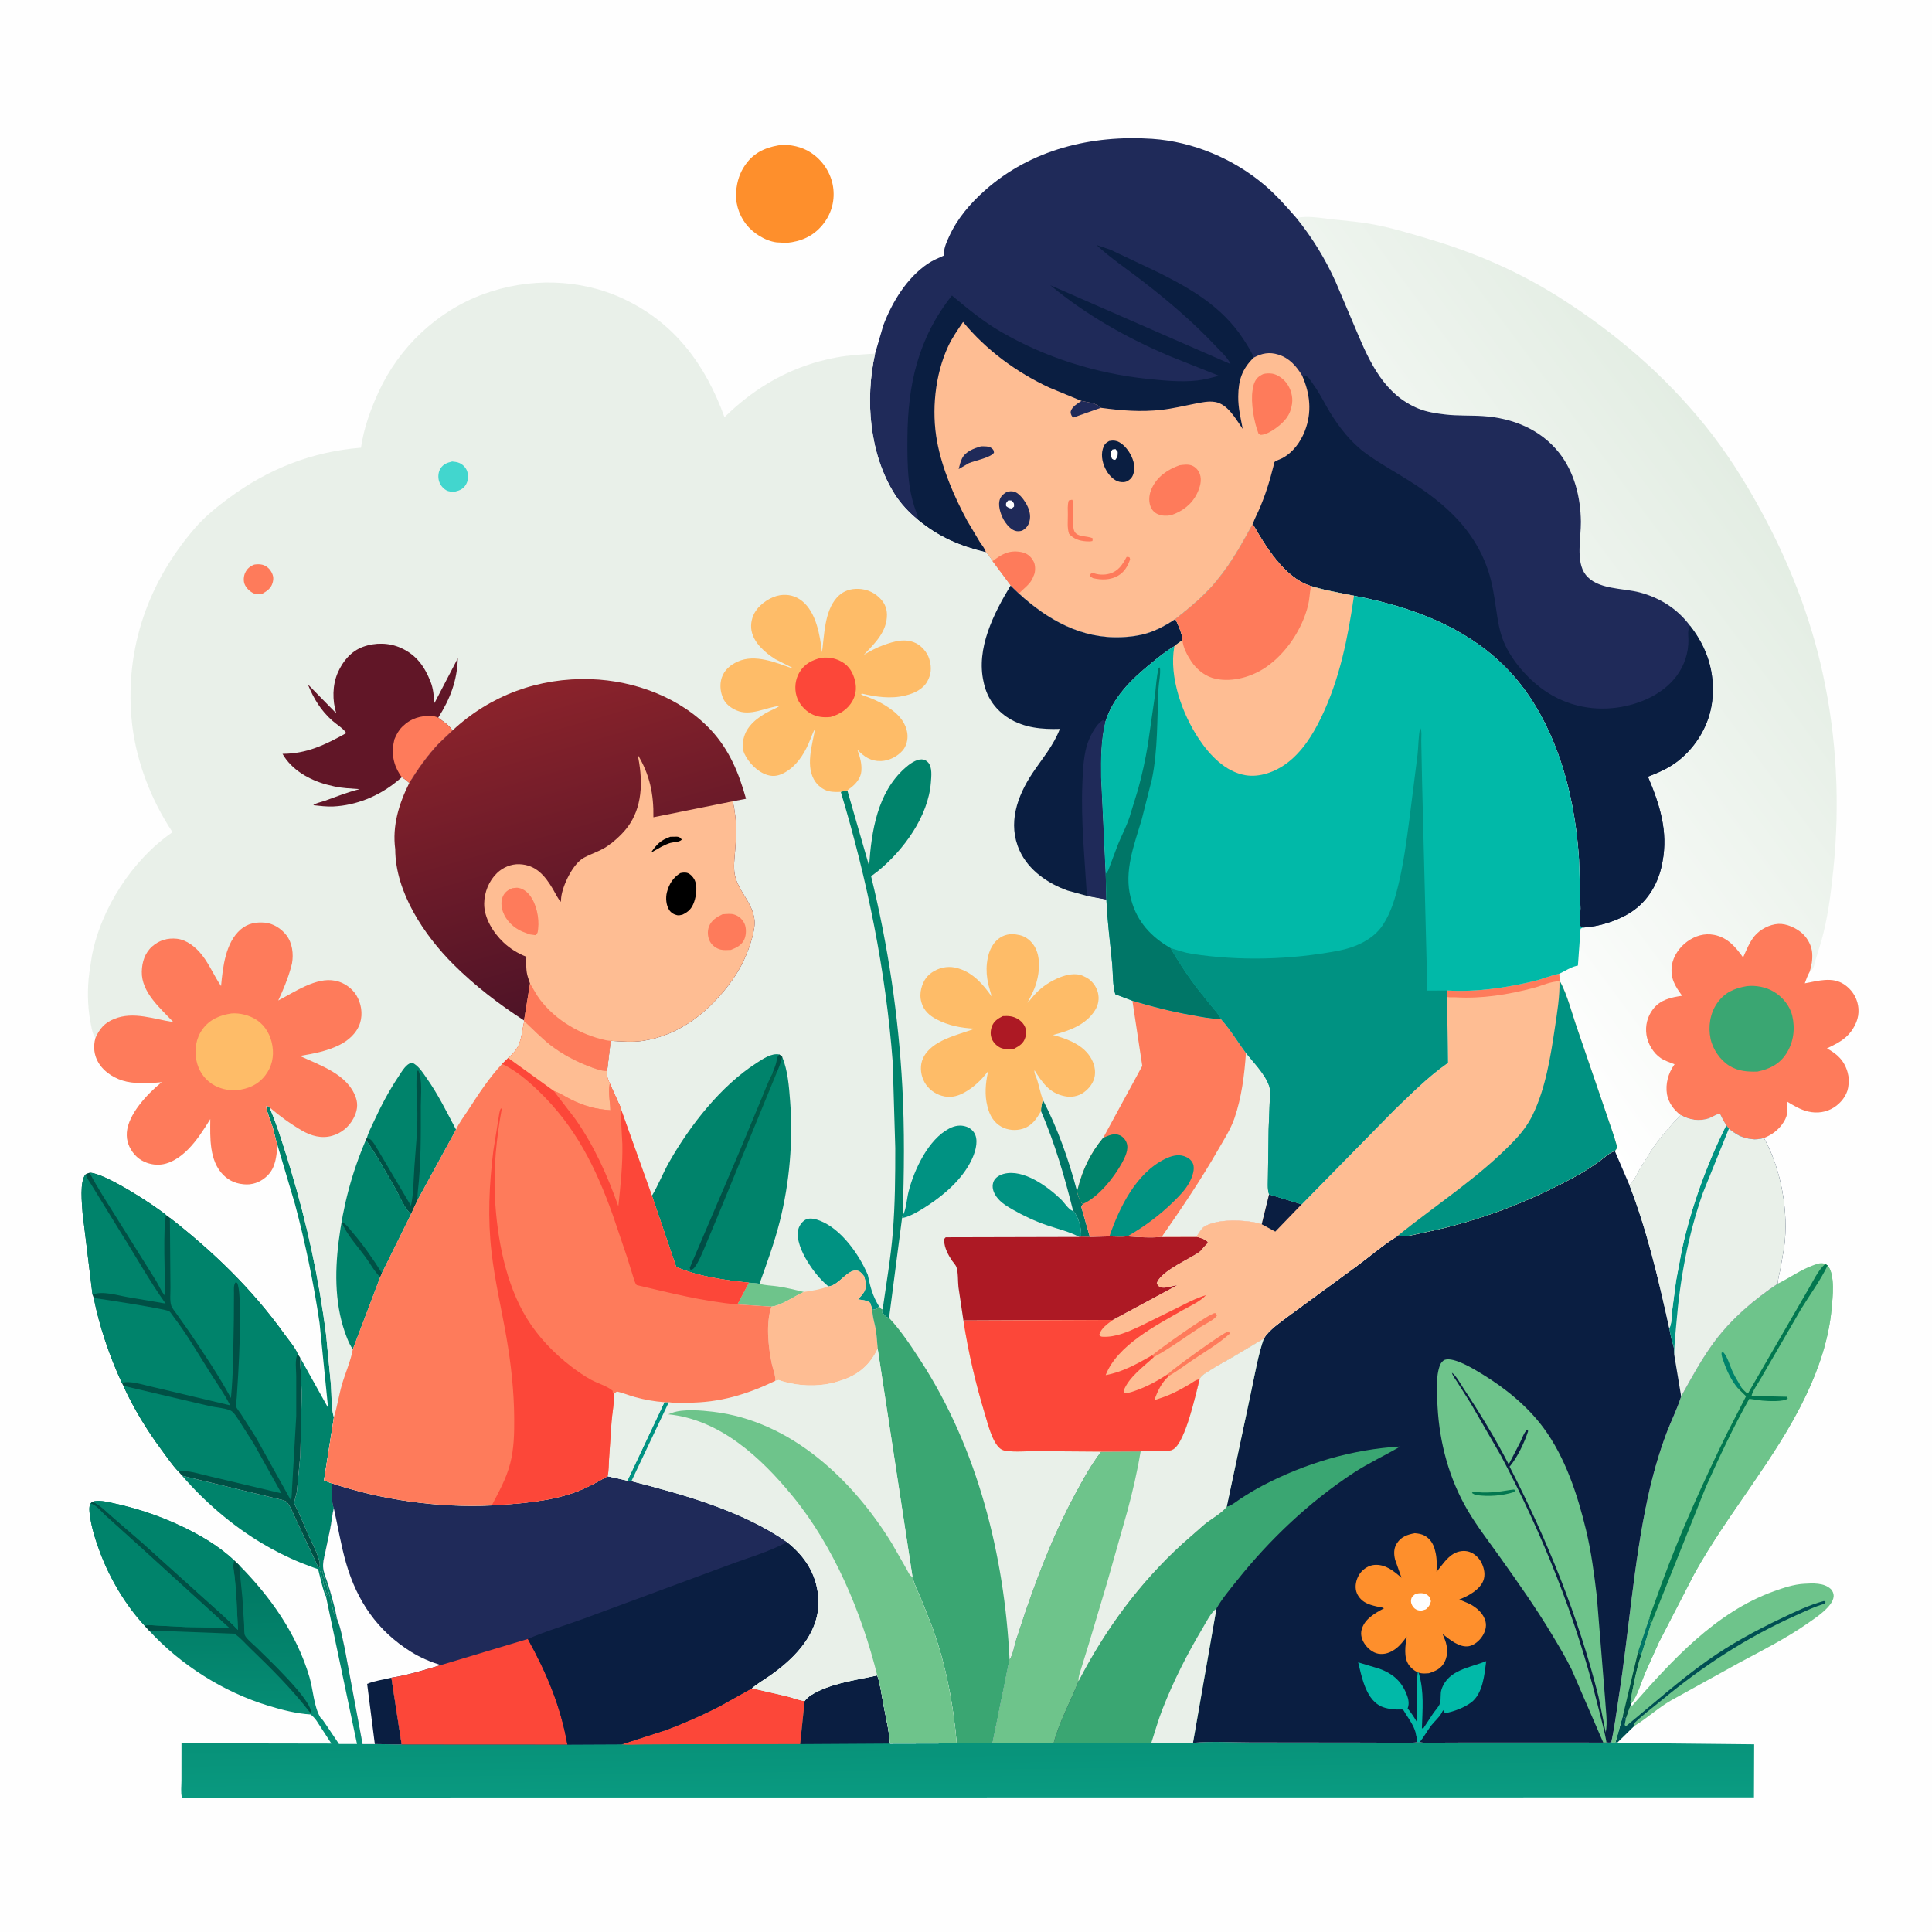 <svg version="1.1" xmlns="http://www.w3.org/2000/svg" style="display: block;" viewBox="0 0 2048 2048" width="1024" height="1024">
<defs>
	<linearGradient id="Gradient1" gradientUnits="userSpaceOnUse" x1="1855.66" y1="517.458" x2="1421.66" y2="839.437">
		<stop class="stop0" offset="0" stop-opacity="1" stop-color="rgb(227,237,227)"/>
		<stop class="stop1" offset="1" stop-opacity="1" stop-color="rgb(255,255,255)"/>
	</linearGradient>
	<linearGradient id="Gradient2" gradientUnits="userSpaceOnUse" x1="1007.17" y1="1650.24" x2="1010.61" y2="1915.92">
		<stop class="stop0" offset="0" stop-opacity="1" stop-color="rgb(0,119,97)"/>
		<stop class="stop1" offset="1" stop-opacity="1" stop-color="rgb(10,156,130)"/>
	</linearGradient>
	<linearGradient id="Gradient3" gradientUnits="userSpaceOnUse" x1="762.726" y1="1235.03" x2="791.532" y2="1243.04">
		<stop class="stop0" offset="0" stop-opacity="1" stop-color="rgb(1,73,68)"/>
		<stop class="stop1" offset="1" stop-opacity="1" stop-color="rgb(0,93,72)"/>
	</linearGradient>
	<linearGradient id="Gradient4" gradientUnits="userSpaceOnUse" x1="653.735" y1="1051.63" x2="560.539" y2="727.282">
		<stop class="stop0" offset="0" stop-opacity="1" stop-color="rgb(78,19,39)"/>
		<stop class="stop1" offset="1" stop-opacity="1" stop-color="rgb(139,35,43)"/>
	</linearGradient>
</defs>
<path transform="translate(0,0)" fill="rgb(254,254,254)" d="M -0 -0 L 2048 0 L 2048 2048 L -0 2048 L -0 -0 z"/>
<path transform="translate(0,0)" fill="rgb(254,143,44)" d="M 830.433 153.345 C 842.806 153.962 853.619 156.776 863.454 164.582 C 874.568 173.403 881.969 186.356 883.418 200.492 C 884.838 214.346 880.8 227.595 871.944 238.369 C 861.966 250.505 849.209 255.979 833.852 257.494 L 823.246 256.924 C 811.077 255.391 798.025 247.023 790.635 237.357 C 782.66 226.927 778.78 213.297 780.608 200.234 L 780.872 198.5 C 782.299 188.442 785.934 179.659 792.313 171.726 C 802.024 159.648 815.578 155.085 830.433 153.345 z"/>
<path transform="translate(0,0)" fill="rgb(110,196,139)" d="M 1728.9 1807.1 L 1730.03 1808.24 C 1772.35 1760.17 1818.51 1709.03 1880.42 1686.8 C 1890.72 1683.1 1901.26 1679.54 1912.27 1678.86 C 1921.53 1678.29 1933.57 1677.59 1940.78 1684.5 C 1942.8 1686.43 1943.99 1689.71 1943.72 1692.5 C 1942.69 1703.31 1924.67 1714.9 1916.49 1720.62 C 1893.96 1736.37 1869.04 1749.06 1844.81 1761.96 L 1771.48 1802.46 C 1757.55 1810.45 1745.78 1821.71 1732.15 1829.76 L 1714.48 1847.09 L 1712.63 1846.62 L 1720.35 1818.65 L 1723.48 1821.9 C 1725.33 1816.95 1726.48 1811.83 1728.9 1807.1 z"/>
<path transform="translate(0,0)" fill="rgb(0,79,83)" d="M 1723.48 1821.9 L 1722.18 1828.5 L 1723.5 1829.96 C 1752.12 1806.44 1779.65 1781.75 1809.93 1760.25 C 1834.26 1742.96 1861.31 1728.3 1888.25 1715.52 C 1902.95 1708.53 1917.7 1701.29 1933.5 1697.12 L 1935.07 1698 L 1934.86 1699.84 C 1923.84 1702.85 1913.75 1707.92 1903.36 1712.57 C 1851.15 1735.92 1805.15 1766.1 1761.15 1802.5 C 1751.6 1810.39 1741.34 1817.9 1732.5 1826.56 L 1732.15 1829.76 L 1714.48 1847.09 L 1712.63 1846.62 L 1720.35 1818.65 L 1723.48 1821.9 z"/>
<path transform="translate(0,0)" fill="rgb(0,131,107)" d="M 294.195 1214.06 C 292.012 1207.84 290.917 1201.15 288.955 1194.82 C 286.698 1187.54 283.437 1180.5 282.038 1173 L 283 1171.91 L 285.701 1173.83 C 294.752 1195.27 301.426 1217.5 308.166 1239.74 C 325.375 1296.54 338.304 1356.38 345.73 1415.3 L 350.863 1468.48 C 351.627 1478.76 350.901 1492.58 353.92 1502.34 L 353.715 1504.09 L 343.449 1569.14 C 346.141 1570.2 349.008 1571.6 351.782 1572.37 C 352.003 1579.99 351.189 1591.56 353.844 1598.67 C 352.107 1606.2 351.433 1613.75 349.92 1621.29 L 344.757 1645.72 C 343.601 1651.06 341.887 1657.2 342.664 1662.69 C 343.469 1668.37 346.315 1674.47 347.979 1680 C 351.554 1691.88 355.044 1704.19 357.399 1716.37 C 353.778 1712.63 352.763 1705.05 351.5 1700 L 350.755 1697 C 349.579 1694.23 349.844 1696.51 349.777 1693.8 L 349.75 1692.25 L 349 1690.5 L 348.5 1688 C 347.958 1686.35 347.259 1685.28 346.976 1683.5 C 346.665 1681.54 346.919 1682.41 346.272 1680.47 L 342.19 1668.06 L 341.755 1667 L 342 1665.5 L 339.346 1665.5 C 340.773 1667.81 340.793 1670.47 341.562 1673.05 L 342.529 1676.05 L 343.014 1679 C 344.121 1682.38 344.985 1686.57 346.475 1689.75 L 346.889 1690.57 L 345.471 1691.94 C 343.559 1690.3 339.29 1671.36 338.278 1667.73 C 338.114 1667.15 337.454 1663.86 337.087 1663.46 C 336.776 1663.11 333.228 1662.04 332.777 1661.87 L 319.256 1656.7 C 304.492 1650.76 290.185 1643.45 276.544 1635.27 C 245.966 1616.92 216.264 1591.37 193.048 1564.33 L 300.359 1590.29 C 300.461 1590.33 302.938 1591.3 303.321 1591.65 C 307.611 1595.53 311.038 1605.12 313.562 1610.34 L 337.49 1661.5 L 338.831 1661 C 340.344 1652.8 330.719 1635.81 327.247 1628.01 L 316.033 1602 C 314.958 1599.57 312.666 1596.17 312.094 1593.69 C 311.552 1591.33 314.239 1584.35 314.638 1581.57 L 318.308 1543.11 L 319.896 1476.85 L 317.981 1438.81 L 347.788 1492.32 L 338.751 1402.44 C 332.601 1360.54 323.648 1317.47 312.728 1276.57 L 294.195 1214.06 z"/>
<path transform="translate(0,0)" fill="rgb(110,196,139)" d="M 1884.64 1360.7 C 1897.43 1354.39 1909.19 1345.74 1922.77 1340.99 C 1926.79 1339.59 1930.79 1338.02 1934.86 1339.97 L 1937.36 1341.42 C 1945.54 1351.24 1942.67 1375.71 1941.54 1387.73 C 1938.55 1419.66 1927.93 1450.91 1914.15 1479.73 C 1882.02 1546.93 1831.92 1603.38 1795.99 1668.36 L 1758.39 1741.18 L 1743.72 1773.81 C 1739.66 1783.6 1735.57 1798.08 1728.95 1806.27 L 1728.9 1807.1 C 1726.48 1811.83 1725.33 1816.95 1723.48 1821.9 L 1720.35 1818.65 L 1712.63 1846.62 L 1711 1847.94 C 1710.04 1847.52 1709.05 1847.02 1708.05 1846.72 C 1711.55 1830.64 1713.62 1814.08 1716.13 1797.81 C 1726.85 1728.54 1731.71 1657.59 1746.42 1589.09 C 1751.55 1565.22 1758.09 1541.7 1766.71 1518.85 C 1771.44 1506.32 1777.75 1493.96 1781.78 1481.24 L 1782.09 1480.22 C 1793.52 1459.98 1804.14 1439.89 1818.19 1421.24 C 1836.26 1397.26 1859.83 1377.31 1884.64 1360.7 z"/>
<path transform="translate(0,0)" fill="rgb(0,118,103)" d="M 1748.45 1715.16 L 1749.5 1717.51 L 1748.58 1718.51 L 1749.08 1719.59 C 1749.77 1721.13 1749.55 1720.5 1749.89 1722.13 L 1739.57 1754.99 L 1736.46 1750.92 L 1748.45 1715.16 z"/>
<path transform="translate(0,0)" fill="rgb(0,131,107)" d="M 1842.08 1471.47 C 1835.43 1463.48 1830.52 1453.36 1827.17 1443.54 C 1826.15 1440.53 1824.65 1437.21 1824.94 1434 L 1826.5 1433.17 C 1831.49 1438.25 1833.94 1448.61 1837.12 1455.1 C 1839.86 1460.7 1843.22 1465.86 1846.3 1471.28 L 1842.08 1471.47 z"/>
<path transform="translate(0,0)" fill="rgb(0,80,69)" d="M 1736.46 1750.92 L 1739.57 1754.99 C 1734.35 1770.22 1731.49 1786.89 1728.42 1802.7 C 1728.13 1804.18 1728.41 1804.92 1728.95 1806.27 L 1728.9 1807.1 C 1726.48 1811.83 1725.33 1816.95 1723.48 1821.9 L 1720.35 1818.65 L 1736.46 1750.92 z"/>
<path transform="translate(0,0)" fill="rgb(110,196,139)" d="M 1934.86 1339.97 L 1937.36 1341.42 C 1945.54 1351.24 1942.67 1375.71 1941.54 1387.73 C 1938.55 1419.66 1927.93 1450.91 1914.15 1479.73 C 1882.02 1546.93 1831.92 1603.38 1795.99 1668.36 L 1758.39 1741.18 L 1743.72 1773.81 C 1739.66 1783.6 1735.57 1798.08 1728.95 1806.27 C 1728.41 1804.92 1728.13 1804.18 1728.42 1802.7 C 1731.49 1786.89 1734.35 1770.22 1739.57 1754.99 L 1749.89 1722.13 C 1749.55 1720.5 1749.77 1721.13 1749.08 1719.59 L 1748.58 1718.51 L 1749.5 1717.51 L 1748.45 1715.16 C 1749.02 1711.72 1750.97 1707.62 1752.14 1704.26 L 1761.05 1679.6 C 1781.06 1624.7 1805.32 1571.5 1830.89 1519 L 1850.89 1480.1 L 1842.08 1471.47 L 1846.3 1471.28 C 1847.97 1473.4 1850.04 1475.19 1852 1477.04 C 1853.81 1476.31 1853.11 1476.92 1854.05 1475.14 L 1916.3 1367.66 C 1921.41 1359.34 1927.37 1345.99 1934.86 1339.97 z"/>
<path transform="translate(0,0)" fill="rgb(2,119,79)" d="M 1934.86 1339.97 L 1937.36 1341.42 C 1929.91 1357.04 1918.69 1372.3 1909.55 1387.1 L 1866.79 1460.82 C 1863.83 1466.27 1857.97 1473.93 1856.67 1479.79 L 1894.16 1480.63 L 1895.09 1482.5 C 1890.67 1486.29 1873.93 1485.23 1868 1484.71 L 1854.32 1482.8 C 1837.32 1512.83 1822.46 1544.73 1808.3 1576.2 L 1749.89 1722.13 C 1749.55 1720.5 1749.77 1721.13 1749.08 1719.59 L 1748.58 1718.51 L 1749.5 1717.51 L 1748.45 1715.16 C 1749.02 1711.72 1750.97 1707.62 1752.14 1704.26 L 1761.05 1679.6 C 1781.06 1624.7 1805.32 1571.5 1830.89 1519 L 1850.89 1480.1 L 1842.08 1471.47 L 1846.3 1471.28 C 1847.97 1473.4 1850.04 1475.19 1852 1477.04 C 1853.81 1476.31 1853.11 1476.92 1854.05 1475.14 L 1916.3 1367.66 C 1921.41 1359.34 1927.37 1345.99 1934.86 1339.97 z"/>
<path transform="translate(0,0)" fill="rgb(0,80,69)" d="M 95.006 1243.16 C 110.46 1243.1 163.297 1277.34 176.256 1288.13 L 180.082 1290.93 C 226.083 1326.91 267.227 1366.46 301.332 1414.09 C 305.757 1420.28 312.775 1428.25 315.534 1435.2 L 317.981 1438.81 L 319.896 1476.85 L 318.308 1543.11 L 314.638 1581.57 C 314.239 1584.35 311.552 1591.33 312.094 1593.69 C 312.666 1596.17 314.958 1599.57 316.033 1602 L 327.247 1628.01 C 330.719 1635.81 340.344 1652.8 338.831 1661 L 337.49 1661.5 L 313.562 1610.34 C 311.038 1605.12 307.611 1595.53 303.321 1591.65 C 302.938 1591.3 300.461 1590.33 300.359 1590.29 L 193.048 1564.33 L 188.961 1559.65 C 182.493 1552.83 176.982 1544.71 171.383 1537.15 C 155.675 1515.92 141.688 1493.1 130.752 1469.04 L 129.205 1466.01 C 116.11 1437.61 105.502 1406.58 99.355 1375.89 L 98.049 1372.31 L 87.544 1286.03 C 86.944 1276.18 84.205 1252.26 90.733 1244.91 C 92.072 1243.89 93.411 1243.64 95.006 1243.16 z"/>
<path transform="translate(0,0)" fill="rgb(0,131,107)" d="M 95.006 1243.16 C 110.46 1243.1 163.297 1277.34 176.256 1288.13 C 172.509 1294.42 174.996 1361.86 175.05 1373.65 C 171.158 1369.64 168.167 1361.91 164.999 1357 L 122.636 1289.36 C 113.17 1274.07 103.296 1259.14 95.006 1243.16 z"/>
<path transform="translate(0,0)" fill="rgb(0,131,107)" d="M 98.049 1372.31 L 87.544 1286.03 C 86.944 1276.18 84.205 1252.26 90.733 1244.91 L 91.447 1246.63 C 93.288 1250.88 96.322 1254.67 98.617 1258.72 L 127.68 1305.96 C 143.7 1331.2 158.131 1357.45 175.533 1381.83 L 135.5 1375.03 C 124.082 1373.11 109.172 1368.11 98.049 1372.31 z"/>
<path transform="translate(0,0)" fill="rgb(0,131,107)" d="M 99.355 1375.89 C 109.17 1377.19 176.065 1387.56 179.417 1390 C 180.835 1391.04 182.933 1394.47 184.099 1396 C 197.788 1413.93 209.574 1434.14 221.592 1453.27 C 229.12 1465.25 237.67 1477.05 243.964 1489.72 L 160.058 1469.8 C 151.624 1468.04 137.175 1463.06 129.205 1466.01 C 116.11 1437.61 105.502 1406.58 99.355 1375.89 z"/>
<path transform="translate(0,0)" fill="rgb(0,131,107)" d="M 130.752 1469.04 L 223 1490.68 C 228.582 1491.99 241.351 1492.88 245.636 1495.97 C 248.489 1498.02 250.949 1502.24 252.949 1505.13 L 269.21 1530.7 L 298.378 1583.01 L 221.873 1564.85 C 211.966 1562.63 198.92 1558.06 188.961 1559.65 C 182.493 1552.83 176.982 1544.71 171.383 1537.15 C 155.675 1515.92 141.688 1493.1 130.752 1469.04 z"/>
<path transform="translate(0,0)" fill="rgb(0,131,107)" d="M 180.082 1290.93 C 226.083 1326.91 267.227 1366.46 301.332 1414.09 C 305.757 1420.28 312.775 1428.25 315.534 1435.2 C 312.335 1441.06 314.004 1452.04 314.022 1458.7 L 314.032 1501.14 L 309.827 1573.69 C 309.314 1579.09 309.718 1585.26 308.424 1590.48 L 270.826 1523 L 255.296 1498.76 C 254.312 1497.28 250.532 1492.56 250.339 1491.11 C 249.972 1488.34 250.779 1484.39 250.957 1481.52 L 252.447 1457.72 C 253.392 1442.96 257.048 1368.17 251.204 1359.72 L 249.5 1359.49 C 247.449 1362.87 248.064 1366.75 248.036 1370.56 L 247.895 1398.5 C 247.27 1426.16 247.504 1454.47 244.8 1481.99 C 231.758 1457.87 216.045 1434.73 200.741 1411.98 L 187.228 1392.8 C 185.464 1390.3 182.485 1386.77 181.511 1383.95 C 179.794 1378.98 180.814 1370.17 180.681 1364.62 L 180.082 1290.93 z"/>
<path transform="translate(0,0)" fill="url(#Gradient1)" d="M 1374.21 231.044 C 1386.85 228.28 1401.72 231.447 1414.46 232.727 C 1428.95 234.183 1443.7 235.502 1458 238.3 C 1476.87 241.993 1495.64 247.729 1514.06 253.199 C 1564.58 268.195 1610.46 288.099 1654.96 316.485 C 1712.58 353.234 1764.12 397.473 1807.19 450.733 C 1829.78 478.667 1849.14 509.241 1866.34 540.73 C 1896.1 595.192 1918.82 652.735 1932.1 713.438 C 1947.14 782.205 1950.56 852.086 1943.4 922 C 1940.78 947.549 1937.58 973.104 1930.63 997.886 L 1924.38 1018.2 C 1923.57 1020.94 1923.05 1024.55 1921.58 1027 C 1920.72 1028.44 1919.73 1029.09 1918.36 1030.02 C 1916.12 1034.02 1914.67 1038.06 1913.15 1042.37 C 1927.15 1039.91 1942.28 1034.92 1955.11 1043.67 C 1962.63 1048.8 1967.86 1056.42 1969.54 1065.41 C 1971.47 1075.73 1968.41 1084.91 1962.34 1093.23 C 1955.72 1102.31 1946.35 1106.59 1936.6 1111.34 C 1947.65 1117.34 1955.1 1124.28 1958.58 1136.9 C 1959.99 1142.01 1960.13 1146.82 1959.23 1152 L 1959.01 1153.36 C 1957.49 1161.69 1951.19 1169.32 1944.22 1173.83 C 1936.01 1179.14 1926.23 1180.46 1916.76 1178.27 C 1908.67 1176.41 1901.13 1171.83 1894.1 1167.55 C 1895.54 1177.83 1895.23 1183.8 1888.63 1192.5 C 1883.75 1198.93 1877.33 1203.34 1869.87 1206.3 C 1865.43 1207.47 1861.19 1208.11 1856.62 1207.45 L 1855 1207.19 C 1845.38 1205.73 1840.2 1202.23 1832.66 1196.49 L 1829.87 1192.81 C 1827.15 1188.93 1825.2 1184.89 1823.16 1180.64 C 1821.68 1180 1813.66 1184.93 1811.3 1185.66 C 1800.84 1188.86 1791.07 1187.27 1781.6 1182.04 C 1770.93 1193.11 1761 1204.53 1752.16 1217.14 L 1738.9 1238.08 C 1735.59 1243.93 1732.46 1251.85 1727.23 1256.13 L 1711.8 1220.16 L 1713.49 1217.9 C 1713.93 1216.41 1714.06 1215.34 1713.65 1213.81 C 1710.66 1202.63 1706.36 1191.68 1702.79 1180.65 L 1671.94 1090.44 C 1666.14 1074.04 1661.74 1055.39 1653.6 1040.16 L 1652.77 1032.25 C 1659.2 1029.33 1664.24 1025.52 1671.28 1023.8 L 1672.64 1023.49 L 1675.45 984.5 L 1677.87 983.298 C 1695.14 982.341 1715.52 975.96 1729.86 966.309 C 1747.34 954.542 1758.07 935.893 1761.97 915.316 L 1762.31 913.5 C 1768.46 881.162 1759.35 852.732 1746.86 823.309 C 1758.21 818.983 1769.06 814.23 1778.71 806.697 C 1798.37 791.338 1812.38 767.675 1815.04 742.689 C 1818.21 712.892 1809.82 686.656 1791.41 663.209 C 1778.14 645.297 1759.5 633.6 1738.1 627.96 C 1720.16 623.232 1693.03 625.132 1680.78 609.121 C 1670.09 595.145 1676.04 569.659 1675.82 553 C 1675.48 527.143 1668.98 500.513 1652.66 479.909 C 1632.95 455.03 1603.32 443.152 1572.25 441.097 C 1558.83 440.21 1545.21 440.953 1531.86 439.359 C 1522.64 438.257 1512.7 436.818 1504.02 433.311 C 1467.83 418.687 1452.16 384.644 1438.02 351 L 1415.86 298.745 C 1404.83 274.333 1391.05 251.825 1374.21 231.044 z"/>
<path transform="translate(0,0)" fill="rgb(254,123,91)" d="M 1781.6 1182.04 C 1774.56 1176.95 1768.47 1168.58 1767.05 1159.87 C 1765.29 1149.18 1768.35 1137.72 1774.54 1129 L 1775.14 1128.17 C 1770.27 1126.29 1764.82 1124.52 1760.46 1121.63 C 1752.6 1116.42 1746.67 1106.27 1745.31 1097 C 1743.88 1087.2 1746.21 1077.64 1752.27 1069.74 C 1760.02 1059.65 1771.29 1057.27 1783.12 1055.55 C 1775.56 1045.22 1770.41 1036.93 1772.26 1023.5 C 1773.64 1013.49 1780.46 1003.91 1788.5 998.106 C 1796.97 991.999 1806.65 989.035 1817 991.015 C 1831.3 993.751 1839.76 1003.78 1847.77 1014.93 C 1851.17 1007.32 1854.57 998.63 1859.95 992.17 C 1865.81 985.135 1875.78 979.949 1885 979.391 C 1893.73 978.862 1904.28 983.768 1910.67 989.587 C 1916.36 994.768 1920.63 1002.98 1921.04 1010.69 C 1921.42 1017.63 1920.41 1023.43 1918.36 1030.02 C 1916.12 1034.02 1914.67 1038.06 1913.15 1042.37 C 1927.15 1039.91 1942.28 1034.92 1955.11 1043.67 C 1962.63 1048.8 1967.86 1056.42 1969.54 1065.41 C 1971.47 1075.73 1968.41 1084.91 1962.34 1093.23 C 1955.72 1102.31 1946.35 1106.59 1936.6 1111.34 C 1947.65 1117.34 1955.1 1124.28 1958.58 1136.9 C 1959.99 1142.01 1960.13 1146.82 1959.23 1152 L 1959.01 1153.36 C 1957.49 1161.69 1951.19 1169.32 1944.22 1173.83 C 1936.01 1179.14 1926.23 1180.46 1916.76 1178.27 C 1908.67 1176.41 1901.13 1171.83 1894.1 1167.55 C 1895.54 1177.83 1895.23 1183.8 1888.63 1192.5 C 1883.75 1198.93 1877.33 1203.34 1869.87 1206.3 C 1865.43 1207.47 1861.19 1208.11 1856.62 1207.45 L 1855 1207.19 C 1845.38 1205.73 1840.2 1202.23 1832.66 1196.49 L 1829.87 1192.81 C 1827.15 1188.93 1825.2 1184.89 1823.16 1180.64 C 1821.68 1180 1813.66 1184.93 1811.3 1185.66 C 1800.84 1188.86 1791.07 1187.27 1781.6 1182.04 z"/>
<path transform="translate(0,0)" fill="rgb(58,166,114)" d="M 1851.77 1045.32 C 1861.36 1044.31 1871.8 1046.21 1880.14 1051.13 C 1889.45 1056.62 1897.37 1066.11 1899.88 1076.76 C 1903.11 1090.53 1901.26 1104.96 1893.54 1116.9 C 1886.21 1128.22 1875.73 1133.24 1862.84 1135.96 C 1852.28 1136.16 1842.85 1135.59 1833.5 1129.97 C 1823.62 1124.02 1815.51 1112.18 1813.24 1101.01 C 1810.66 1088.36 1812.65 1074.27 1820.12 1063.55 C 1828.2 1051.95 1838.34 1047.65 1851.77 1045.32 z"/>
<path transform="translate(0,0)" fill="url(#Gradient2)" d="M 644.085 1564.83 L 665.107 1569.52 L 669.316 1570.07 C 725.381 1584.49 786.442 1601.36 834.323 1634.66 C 853.052 1649.77 864.866 1667.42 867.336 1691.66 C 869.489 1712.77 861.45 1731.56 848.275 1747.58 C 839.52 1758.24 828.52 1767.53 817.327 1775.52 C 810.671 1780.27 803.385 1784.41 797.059 1789.57 L 833.568 1797.96 C 839.638 1799.45 846.884 1802.46 852.966 1803.11 C 856.68 1798.17 862.209 1795.2 867.692 1792.58 C 886.887 1783.42 909.312 1780.62 929.925 1776.03 C 933.311 1785.89 934.685 1797.36 936.624 1807.61 C 939.134 1820.88 942.51 1834.77 943.406 1848.26 L 1014.17 1848.1 L 1052.03 1848.1 L 1116.83 1848.06 L 1220.32 1847.94 L 1264.62 1847.51 C 1284.3 1845.61 1305.46 1847.07 1325.29 1847.07 L 1445.99 1847.22 L 1481.21 1847.35 C 1488.16 1847.37 1495.39 1847.9 1502.26 1846.82 L 1505.05 1846.65 C 1510.32 1848.04 1516.48 1847.33 1521.94 1847.31 L 1556.35 1847.17 L 1699.54 1847.22 L 1702.94 1847 C 1704.96 1847.19 1706.15 1847.55 1708.05 1846.72 C 1709.05 1847.02 1710.04 1847.52 1711 1847.94 L 1712.63 1846.62 L 1714.48 1847.09 C 1718.07 1848.39 1723.47 1847.74 1727.36 1847.77 L 1754.96 1847.97 L 1859.48 1849.05 L 1859.27 1905.3 L 192.893 1905.46 C 191.419 1900.26 192.351 1893.07 192.353 1887.62 L 192.393 1847.98 L 351.286 1848.26 L 335.515 1824 C 333.638 1821.43 331.891 1819.54 329.5 1817.43 C 314.232 1816.48 299.394 1812.69 284.816 1808.26 C 237.048 1793.72 191.679 1765.14 157.932 1728.35 L 153.22 1723.24 C 133.298 1701.75 116.845 1673.98 106.451 1646.64 C 101.594 1633.86 96.887 1619.26 95.204 1605.68 C 94.694 1601.57 94.163 1597.63 95.903 1593.75 L 97.976 1591.92 C 104.177 1589.65 113.521 1592.04 119.863 1593.39 C 143.791 1598.45 167.82 1606.45 190.014 1616.74 C 210.634 1626.29 231.73 1638.43 248.288 1654.17 L 253.472 1659.07 C 286.807 1692.77 314.59 1732.06 328.095 1778 C 332.061 1791.49 332.545 1808.53 339.591 1820.6 C 341.602 1822.06 343.494 1825.33 344.976 1827.39 L 359.342 1848.71 L 378.439 1848.69 L 345.471 1691.94 L 346.889 1690.57 L 346.475 1689.75 C 344.985 1686.57 344.121 1682.38 343.014 1679 L 342.529 1676.05 L 341.562 1673.05 C 340.793 1670.47 340.773 1667.81 339.346 1665.5 L 342 1665.5 L 341.755 1667 L 342.19 1668.06 L 346.272 1680.47 C 346.919 1682.41 346.665 1681.54 346.976 1683.5 C 347.259 1685.28 347.958 1686.35 348.5 1688 L 349 1690.5 L 349.75 1692.25 L 349.777 1693.8 C 349.844 1696.51 349.579 1694.23 350.755 1697 L 351.5 1700 C 352.763 1705.05 353.778 1712.63 357.399 1716.37 C 355.044 1704.19 351.554 1691.88 347.979 1680 C 346.315 1674.47 343.469 1668.37 342.664 1662.69 C 341.887 1657.2 343.601 1651.06 344.757 1645.72 L 349.92 1621.29 C 351.433 1613.75 352.107 1606.2 353.844 1598.67 C 351.189 1591.56 352.003 1579.99 351.782 1572.37 C 404.97 1590.18 465.247 1598.52 521.306 1595.83 C 550.599 1593.89 581.313 1591.93 609.186 1581.97 C 621.559 1577.54 632.706 1571.3 644.085 1564.83 z"/>
<path transform="translate(0,0)" fill="rgb(0,80,69)" d="M 95.903 1593.75 L 97.976 1591.92 C 106.443 1595.33 112.132 1602.07 119 1607.88 L 150.618 1635.23 L 214.194 1692.52 C 227.055 1704.2 240.155 1715.29 252.249 1727.81 L 250.378 1688.79 L 248.642 1670.7 C 247.93 1664.94 246.409 1659.83 248.288 1654.17 L 253.472 1659.07 L 256.92 1693.5 L 258.805 1722.92 C 258.969 1725.41 258.647 1731.22 259.548 1733.39 C 261.111 1737.16 268.988 1743.48 271.991 1746.46 C 283.021 1757.39 331.621 1803.08 329.5 1815.51 C 328.082 1814.84 327.922 1814.42 326.967 1813.19 C 308.662 1789.69 286.58 1767.75 265.126 1747.1 C 260.042 1742.21 254.328 1735.42 248.392 1731.76 L 157.932 1728.35 L 153.22 1723.24 C 157.59 1722.16 163.122 1722.98 167.638 1723.19 L 197.089 1724.69 L 242.815 1725.55 L 148.764 1639.88 L 112.35 1607.01 C 106.997 1602.22 102.999 1596.03 95.903 1593.75 z"/>
<path transform="translate(0,0)" fill="rgb(10,30,65)" d="M 929.925 1776.03 C 933.311 1785.89 934.685 1797.36 936.624 1807.61 C 939.134 1820.88 942.51 1834.77 943.406 1848.26 L 848.168 1848.83 L 852.966 1803.11 C 856.68 1798.17 862.209 1795.2 867.692 1792.58 C 886.887 1783.42 909.312 1780.62 929.925 1776.03 z"/>
<path transform="translate(0,0)" fill="rgb(252,71,57)" d="M 797.059 1789.57 L 833.568 1797.96 C 839.638 1799.45 846.884 1802.46 852.966 1803.11 L 848.168 1848.83 L 718.908 1848.96 L 680.5 1849.19 C 673.322 1849.28 666.077 1849.96 658.937 1849.05 L 706.465 1833.7 C 726.038 1826.31 745.454 1817.71 764 1808.05 L 797.059 1789.57 z"/>
<path transform="translate(0,0)" fill="rgb(0,131,107)" d="M 97.976 1591.92 C 104.177 1589.65 113.521 1592.04 119.863 1593.39 C 143.791 1598.45 167.82 1606.45 190.014 1616.74 C 210.634 1626.29 231.73 1638.43 248.288 1654.17 C 246.409 1659.83 247.93 1664.94 248.642 1670.7 L 250.378 1688.79 L 252.249 1727.81 C 240.155 1715.29 227.055 1704.2 214.194 1692.52 L 150.618 1635.23 L 119 1607.88 C 112.132 1602.07 106.443 1595.33 97.976 1591.92 z"/>
<path transform="translate(0,0)" fill="rgb(0,131,107)" d="M 153.22 1723.24 C 133.298 1701.75 116.845 1673.98 106.451 1646.64 C 101.594 1633.86 96.887 1619.26 95.204 1605.68 C 94.694 1601.57 94.163 1597.63 95.903 1593.75 C 102.999 1596.03 106.997 1602.22 112.35 1607.01 L 148.764 1639.88 L 242.815 1725.55 L 197.089 1724.69 L 167.638 1723.19 C 163.122 1722.98 157.59 1722.16 153.22 1723.24 z"/>
<path transform="translate(0,0)" fill="rgb(31,42,89)" d="M 644.085 1564.83 L 665.107 1569.52 L 669.316 1570.07 C 725.381 1584.49 786.442 1601.36 834.323 1634.66 C 853.052 1649.77 864.866 1667.42 867.336 1691.66 C 869.489 1712.77 861.45 1731.56 848.275 1747.58 C 839.52 1758.24 828.52 1767.53 817.327 1775.52 C 810.671 1780.27 803.385 1784.41 797.059 1789.57 L 764 1808.05 C 745.454 1817.71 726.038 1826.31 706.465 1833.7 L 658.937 1849.05 L 601.446 1849.31 L 425.767 1849.21 L 397.327 1848.81 L 384.341 1848.81 L 365.444 1747.53 C 363.14 1737.38 361.33 1725.98 357.399 1716.37 C 355.044 1704.19 351.554 1691.88 347.979 1680 C 346.315 1674.47 343.469 1668.37 342.664 1662.69 C 341.887 1657.2 343.601 1651.06 344.757 1645.72 L 349.92 1621.29 C 351.433 1613.75 352.107 1606.2 353.844 1598.67 C 351.189 1591.56 352.003 1579.99 351.782 1572.37 C 404.97 1590.18 465.247 1598.52 521.306 1595.83 C 550.599 1593.89 581.313 1591.93 609.186 1581.97 C 621.559 1577.54 632.706 1571.3 644.085 1564.83 z"/>
<path transform="translate(0,0)" fill="rgb(254,254,254)" d="M 357.399 1716.37 C 355.044 1704.19 351.554 1691.88 347.979 1680 C 346.315 1674.47 343.469 1668.37 342.664 1662.69 C 341.887 1657.2 343.601 1651.06 344.757 1645.72 L 349.92 1621.29 C 351.433 1613.75 352.107 1606.2 353.844 1598.67 C 358.223 1618.09 361.367 1637.81 366.875 1656.96 C 378.385 1696.97 399.941 1728.71 435.693 1750.99 C 445.653 1757.2 456.053 1761.56 467.186 1765.1 C 450.671 1770.07 431.853 1775.84 414.878 1778.44 L 425.767 1849.21 L 397.327 1848.81 L 384.341 1848.81 L 365.444 1747.53 C 363.14 1737.38 361.33 1725.98 357.399 1716.37 z"/>
<path transform="translate(0,0)" fill="rgb(10,30,65)" d="M 397.327 1848.81 L 389.195 1785.01 C 396.712 1781.71 406.805 1780.47 414.878 1778.44 L 425.767 1849.21 L 397.327 1848.81 z"/>
<path transform="translate(0,0)" fill="rgb(252,71,57)" d="M 467.186 1765.1 L 559.554 1737.36 C 579.43 1773.52 594.316 1808.49 601.446 1849.31 L 425.767 1849.21 L 414.878 1778.44 C 431.853 1775.84 450.671 1770.07 467.186 1765.1 z"/>
<path transform="translate(0,0)" fill="rgb(10,30,65)" d="M 834.323 1634.66 C 853.052 1649.77 864.866 1667.42 867.336 1691.66 C 869.489 1712.77 861.45 1731.56 848.275 1747.58 C 839.52 1758.24 828.52 1767.53 817.327 1775.52 C 810.671 1780.27 803.385 1784.41 797.059 1789.57 L 764 1808.05 C 745.454 1817.71 726.038 1826.31 706.465 1833.7 L 658.937 1849.05 L 601.446 1849.31 C 594.316 1808.49 579.43 1773.52 559.554 1737.36 C 578.942 1728.86 599.992 1722.79 619.9 1715.45 L 771.062 1659.5 C 791.967 1651.56 814.64 1645.35 834.323 1634.66 z"/>
<path transform="translate(0,0)" fill="rgb(31,42,89)" d="M 927.617 374.873 L 936.371 344.83 C 945.682 320.213 961.35 294.48 983.534 279.506 C 988.746 275.987 994.767 273.53 1000.48 270.945 L 1000.62 267.847 C 1001.05 261.652 1003.5 256.476 1006.02 250.886 C 1014.63 231.749 1028.58 215.562 1044.15 201.727 C 1092.96 158.371 1157.16 142.888 1221.21 147.154 C 1264.4 150.03 1307.65 168.26 1340.5 196.182 C 1352.91 206.73 1363.52 218.82 1374.21 231.044 C 1391.05 251.825 1404.83 274.333 1415.86 298.745 L 1438.02 351 C 1452.16 384.644 1467.83 418.687 1504.02 433.311 C 1512.7 436.818 1522.64 438.257 1531.86 439.359 C 1545.21 440.953 1558.83 440.21 1572.25 441.097 C 1603.32 443.152 1632.95 455.03 1652.66 479.909 C 1668.98 500.513 1675.48 527.143 1675.82 553 C 1676.04 569.659 1670.09 595.145 1680.78 609.121 C 1693.03 625.132 1720.16 623.232 1738.1 627.96 C 1759.5 633.6 1778.14 645.297 1791.41 663.209 C 1809.82 686.656 1818.21 712.892 1815.04 742.689 C 1812.38 767.675 1798.37 791.338 1778.71 806.697 C 1769.06 814.23 1758.21 818.983 1746.86 823.309 C 1759.35 852.732 1768.46 881.162 1762.31 913.5 L 1761.97 915.316 C 1758.07 935.893 1747.34 954.542 1729.86 966.309 C 1715.52 975.96 1695.14 982.341 1677.87 983.298 C 1676.57 982.882 1675.8 982.936 1675.17 981.5 C 1674.05 978.965 1675.39 966.435 1675.39 963 L 1673.83 911.422 C 1670.16 851.367 1654.86 787.798 1620.74 737.515 C 1577.51 673.786 1508.41 645.437 1435.29 631.504 C 1419.81 628.243 1404.94 626.101 1389.77 621.237 L 1388.47 620.889 C 1361.45 612.005 1341.21 578.719 1327.94 555.481 C 1314.94 579.536 1301.87 602.861 1283.26 623.121 C 1271.84 635.555 1259.17 645.761 1246 656.214 C 1235.13 663.483 1222.73 670.133 1209.85 672.86 L 1208 673.239 C 1201.67 674.594 1195.41 675.175 1188.94 675.465 C 1146.39 677.377 1110.62 657.058 1080.13 629.263 L 1071.25 620.731 L 1052.05 594.925 C 1049.98 591.359 1047.78 588.424 1045.01 585.374 C 1017.05 578.614 995.037 569.163 972.718 550.708 C 963.672 543.417 954.797 533.909 948.574 524.101 C 921.422 481.306 916.91 423.481 927.617 374.873 z"/>
<path transform="translate(0,0)" fill="rgb(10,30,65)" d="M 972.718 550.708 C 972.794 548.353 972.874 546.977 971.998 544.747 C 967.598 533.541 964.832 521.633 963.481 509.672 C 961.802 494.798 961.817 479.668 961.899 464.721 C 962.21 407.714 973.148 358.712 1009.08 313.256 C 1025.83 327.223 1041.55 340.303 1060.49 351.39 C 1107.64 378.991 1162.17 396.007 1216.44 401.624 C 1233.57 403.398 1252.16 405.273 1269.32 403.317 C 1277.09 402.431 1284.7 400.31 1292.25 398.345 L 1240.69 377.818 C 1194.98 358.532 1151.61 334.131 1113.31 302.325 L 1304.42 385.918 C 1301.37 378.97 1293.49 371.99 1288.24 366.405 C 1264.32 340.985 1238.01 318.647 1210.39 297.349 C 1194.29 284.938 1177.17 273.564 1162.29 259.685 L 1176.92 264.66 L 1227.18 288.439 C 1262.66 306.171 1295.38 325.072 1317.78 359.145 C 1321.89 365.41 1326.25 372.105 1329.03 379.08 C 1316.55 391.258 1312.81 402.963 1312.6 420.207 C 1312.45 432.343 1315.16 442.915 1317.35 454.703 C 1310.02 444.39 1301.66 428.333 1288 426.102 C 1280.89 424.941 1273.62 426.619 1266.65 427.979 C 1254.99 430.258 1243.41 433.07 1231.58 434.425 C 1209.37 436.971 1188.97 435.248 1166.94 432.303 C 1161.63 427.028 1154.33 426.742 1147.39 425.227 L 1146.41 425.003 L 1112.63 411.015 C 1077.62 394.781 1045.49 371.193 1020.9 341.332 C 1015.22 349.659 1009.37 357.987 1005.11 367.156 C 991.083 397.329 987.325 435.516 993.351 468 C 998.706 496.864 1011.42 526.383 1025.31 552.084 L 1038.59 574.405 C 1040.67 577.628 1044.27 581.666 1045.01 585.374 C 1017.05 578.614 995.037 569.163 972.718 550.708 z"/>
<path transform="translate(0,0)" fill="rgb(10,30,65)" d="M 1380.25 397.997 C 1381.51 398.214 1383.93 398.29 1385 398.817 C 1387.54 400.068 1391.68 406.863 1393.45 409.379 C 1399.57 418.065 1404.29 427.996 1409.84 437.085 C 1419.9 453.551 1432.37 469.363 1448.06 480.775 C 1463.17 491.766 1479.38 500.5 1495.11 510.5 C 1532.06 533.994 1562.78 561.499 1577.24 604.017 C 1581.8 617.426 1583.9 631.533 1585.94 645.5 C 1587.49 656.177 1589.01 666.779 1592.73 676.981 C 1599.93 696.773 1616.38 716.242 1633.04 728.979 C 1656.5 746.909 1685.54 754.123 1714.63 750 C 1738.06 746.68 1762.65 736.027 1777.16 716.684 C 1785.33 705.792 1789.97 692.097 1789.79 678.461 C 1789.73 673.672 1788.81 669.148 1790.81 664.709 L 1791.41 663.209 C 1809.82 686.656 1818.21 712.892 1815.04 742.689 C 1812.38 767.675 1798.37 791.338 1778.71 806.697 C 1769.06 814.23 1758.21 818.983 1746.86 823.309 C 1759.35 852.732 1768.46 881.162 1762.31 913.5 L 1761.97 915.316 C 1758.07 935.893 1747.34 954.542 1729.86 966.309 C 1715.52 975.96 1695.14 982.341 1677.87 983.298 C 1676.57 982.882 1675.8 982.936 1675.17 981.5 C 1674.05 978.965 1675.39 966.435 1675.39 963 L 1673.83 911.422 C 1670.16 851.367 1654.86 787.798 1620.74 737.515 C 1577.51 673.786 1508.41 645.437 1435.29 631.504 C 1419.81 628.243 1404.94 626.101 1389.77 621.237 L 1388.47 620.889 C 1361.45 612.005 1341.21 578.719 1327.94 555.481 C 1330.1 549.41 1333.35 543.455 1335.86 537.482 C 1339.94 527.74 1343.38 517.67 1346.34 507.53 L 1349.92 494.098 C 1350.05 493.595 1350.73 490.06 1351.03 489.747 C 1352.33 488.384 1357.52 486.623 1359.44 485.593 C 1370.55 479.606 1378.52 468.734 1383.08 457.115 C 1390.95 437.048 1388.79 417.404 1380.25 397.997 z"/>
<path transform="translate(0,0)" fill="rgb(254,189,147)" d="M 1045.01 585.374 C 1044.27 581.666 1040.67 577.628 1038.59 574.405 L 1025.31 552.084 C 1011.42 526.383 998.706 496.864 993.351 468 C 987.325 435.516 991.083 397.329 1005.11 367.156 C 1009.37 357.987 1015.22 349.659 1020.9 341.332 C 1045.49 371.193 1077.62 394.781 1112.63 411.015 L 1146.41 425.003 L 1147.39 425.227 C 1154.33 426.742 1161.63 427.028 1166.94 432.303 C 1188.97 435.248 1209.37 436.971 1231.58 434.425 C 1243.41 433.07 1254.99 430.258 1266.65 427.979 C 1273.62 426.619 1280.89 424.941 1288 426.102 C 1301.66 428.333 1310.02 444.39 1317.35 454.703 C 1315.16 442.915 1312.45 432.343 1312.6 420.207 C 1312.81 402.963 1316.55 391.258 1329.03 379.08 C 1337.66 374.453 1345.59 372.904 1355.2 375.932 C 1366.8 379.584 1374.11 388.043 1380.25 397.997 C 1388.79 417.404 1390.95 437.048 1383.08 457.115 C 1378.52 468.734 1370.55 479.606 1359.44 485.593 C 1357.52 486.623 1352.33 488.384 1351.03 489.747 C 1350.73 490.06 1350.05 493.595 1349.92 494.098 L 1346.34 507.53 C 1343.38 517.67 1339.94 527.74 1335.86 537.482 C 1333.35 543.455 1330.1 549.41 1327.94 555.481 C 1314.94 579.536 1301.87 602.861 1283.26 623.121 C 1271.84 635.555 1259.17 645.761 1246 656.214 C 1235.13 663.483 1222.73 670.133 1209.85 672.86 L 1208 673.239 C 1201.67 674.594 1195.41 675.175 1188.94 675.465 C 1146.39 677.377 1110.62 657.058 1080.13 629.263 L 1071.25 620.731 L 1052.05 594.925 C 1049.98 591.359 1047.78 588.424 1045.01 585.374 z"/>
<path transform="translate(0,0)" fill="rgb(254,123,91)" d="M 1194.16 590.5 C 1195.98 590.051 1195.87 590.291 1197.5 590.97 L 1197.95 593 C 1195.44 600.177 1192.01 606.266 1185.25 610.248 C 1177.12 615.031 1167.4 614.946 1158.5 612.835 L 1155.5 610.997 L 1155.25 609.02 L 1158 607.087 C 1163.61 609.42 1170.39 609.782 1176.25 608.092 C 1185.6 605.399 1189.83 598.551 1194.16 590.5 z"/>
<path transform="translate(0,0)" fill="rgb(31,42,89)" d="M 1146.41 425.003 L 1147.39 425.227 C 1154.33 426.742 1161.63 427.028 1166.94 432.303 L 1137.5 442.703 L 1136.64 441.665 C 1135.51 440.108 1134.52 437.738 1135.13 435.781 C 1136.62 430.964 1142.38 427.632 1146.41 425.003 z"/>
<path transform="translate(0,0)" fill="rgb(254,123,91)" d="M 1132.95 530.5 L 1136.5 529.694 C 1138.35 532.277 1137.8 534.514 1137.81 537.598 C 1137.83 544.445 1136.53 555.364 1138.37 561.798 C 1140.78 570.182 1152.61 567.427 1158.37 570.73 L 1158.03 573.5 C 1155.76 574.05 1153.78 573.987 1151.45 573.832 C 1144.13 573.342 1138.21 571.332 1133.25 565.887 C 1131.14 559.746 1131.98 552.194 1131.97 545.744 C 1131.97 540.81 1131.36 535.216 1132.95 530.5 z"/>
<path transform="translate(0,0)" fill="rgb(31,42,89)" d="M 1039.85 473.136 C 1043.1 473.147 1048.26 472.841 1051 474.981 C 1053.17 476.678 1053.35 477.368 1053.65 479.894 C 1049.88 485.247 1033.69 488.19 1027.06 490.951 L 1016.22 497.273 C 1017.22 493.538 1018.09 489.297 1019.87 485.855 C 1023.72 478.416 1032.34 475.366 1039.85 473.136 z"/>
<path transform="translate(0,0)" fill="rgb(31,42,89)" d="M 1067.05 521.5 C 1069.4 520.82 1072.11 520.52 1074.54 521.043 C 1079.64 522.14 1084.71 528.788 1087.26 533.021 C 1090.89 539.066 1093.19 546.023 1091.2 553.016 C 1089.92 557.523 1087.49 560.211 1083.5 562.488 C 1081.6 563.064 1079.48 563.306 1077.5 563 C 1072.6 562.244 1068.04 557.246 1065.42 553.372 C 1061.58 547.686 1057.91 537.862 1059.42 530.906 C 1060.41 526.349 1063.31 523.921 1067.05 521.5 z"/>
<path transform="translate(0,0)" fill="rgb(254,254,254)" d="M 1068.68 530.5 C 1069.93 530.365 1071.1 530.509 1072.34 530.608 C 1074.94 533.444 1074.99 533.188 1074.91 537 L 1072.5 539.043 C 1069.48 538.75 1069.01 538.322 1066.53 536.5 C 1066.19 533.017 1066.44 533.254 1068.68 530.5 z"/>
<path transform="translate(0,0)" fill="rgb(10,30,65)" d="M 1175.73 467.5 C 1178.01 467.124 1179.7 466.843 1182.01 467.208 C 1188.06 468.162 1193.49 473.995 1196.68 478.854 C 1200.81 485.166 1203.73 493.493 1201.8 501.024 C 1200.57 505.788 1198.77 507.976 1194.5 510.34 C 1192.16 511.328 1188.95 511.278 1186.5 510.71 C 1180.84 509.396 1176.01 504.178 1173.15 499.402 C 1169.11 492.67 1166.78 483.782 1168.98 476.066 C 1170.25 471.586 1171.66 469.775 1175.73 467.5 z"/>
<path transform="translate(0,0)" fill="rgb(254,254,254)" d="M 1179.35 476.5 L 1182.5 476.084 L 1184.82 479 C 1184.81 483.183 1185.01 483.709 1182.5 487.292 C 1180.38 487.784 1180.5 487.313 1178.74 486.225 C 1178.04 484.508 1177.52 482.988 1177.28 481.15 C 1176.96 478.651 1177.89 478.426 1179.35 476.5 z"/>
<path transform="translate(0,0)" fill="rgb(254,123,91)" d="M 1052.05 594.925 C 1061.65 587.649 1069.12 583.014 1081.84 585.079 C 1086.97 585.912 1090.96 588.188 1094.04 592.478 L 1094.95 594 L 1095.51 594.902 C 1097.5 598.373 1097.64 604.009 1096.67 607.872 C 1096.36 609.078 1095.8 610.103 1095.31 611.233 L 1094.82 612.508 C 1091.9 619.568 1085.03 623.718 1080.13 629.263 L 1071.25 620.731 L 1052.05 594.925 z"/>
<path transform="translate(0,0)" fill="rgb(254,123,91)" d="M 1339.14 396.5 C 1341.98 395.726 1345.59 395.624 1348.5 396.06 C 1354.05 396.892 1360.12 401.335 1363.47 405.673 C 1368.31 411.931 1370.74 420.331 1369.61 428.188 C 1367.86 440.388 1361.69 447.106 1352.18 454.053 C 1348.21 456.93 1342.52 460.371 1337.6 460.913 C 1335.42 461.154 1335.62 460.754 1334.01 459.5 C 1329.26 447.355 1325.77 426.854 1327.72 414.025 L 1327.98 412.5 C 1328.34 410.309 1328.71 408.298 1329.51 406.215 C 1331.46 401.197 1334.33 398.678 1339.14 396.5 z"/>
<path transform="translate(0,0)" fill="rgb(254,123,91)" d="M 1250.29 493.221 C 1254.3 492.657 1259.26 491.961 1263.16 493.398 C 1267.22 494.891 1270.45 498.46 1271.88 502.5 C 1274.29 509.301 1271.96 516.809 1268.98 523 C 1263.33 534.709 1253.31 542.134 1241.22 546.211 C 1236.5 546.936 1231.98 547.003 1227.5 545.103 C 1223.61 543.454 1220.92 540.519 1219.5 536.571 C 1217.27 530.371 1218.23 523.382 1221.01 517.5 C 1226.94 504.984 1237.66 497.779 1250.29 493.221 z"/>
<path transform="translate(0,0)" fill="rgb(10,30,65)" d="M 1781.6 1182.04 C 1791.07 1187.27 1800.84 1188.86 1811.3 1185.66 C 1813.66 1184.93 1821.68 1180 1823.16 1180.64 C 1825.2 1184.89 1827.15 1188.93 1829.87 1192.81 L 1832.66 1196.49 C 1840.2 1202.23 1845.38 1205.73 1855 1207.19 L 1856.62 1207.45 C 1861.19 1208.11 1865.43 1207.47 1869.87 1206.3 C 1888.2 1239.43 1896.29 1284.77 1891.27 1322.37 L 1886.96 1346.87 C 1886.07 1351.2 1884.47 1356.31 1884.64 1360.7 C 1859.83 1377.31 1836.26 1397.26 1818.19 1421.24 C 1804.14 1439.89 1793.52 1459.98 1782.09 1480.22 L 1781.78 1481.24 C 1777.75 1493.96 1771.44 1506.32 1766.71 1518.85 C 1758.09 1541.7 1751.55 1565.22 1746.42 1589.09 C 1731.71 1657.59 1726.85 1728.54 1716.13 1797.81 C 1713.62 1814.08 1711.55 1830.64 1708.05 1846.72 C 1706.15 1847.55 1704.96 1847.19 1702.94 1847 L 1699.54 1847.22 L 1556.35 1847.17 L 1521.94 1847.31 C 1516.48 1847.33 1510.32 1848.04 1505.05 1846.65 L 1502.26 1846.82 C 1495.39 1847.9 1488.16 1847.37 1481.21 1847.35 L 1445.99 1847.22 L 1325.29 1847.07 C 1305.46 1847.07 1284.3 1845.61 1264.62 1847.51 L 1220.32 1847.94 L 1116.83 1848.06 L 1052.03 1848.1 L 1070.17 1758.94 C 1073.63 1754.13 1075.21 1744.08 1076.98 1738.31 L 1087.65 1706.15 C 1102.32 1663.79 1118.56 1622.63 1139.91 1583.12 C 1148.18 1567.8 1156.5 1552.62 1167.13 1538.77 L 1209.11 1538.53 C 1216.55 1537.48 1225.02 1538.25 1232.58 1538.1 C 1236.31 1538.03 1240.28 1538.28 1243.62 1536.32 C 1256.74 1528.6 1267.65 1477.1 1271.62 1462.12 C 1272.98 1458.51 1276.04 1456.85 1279.09 1454.82 C 1288.2 1448.77 1297.96 1443.61 1307.41 1438.13 L 1339.7 1418.9 C 1345.48 1409.33 1357.23 1401.86 1365.97 1395.04 L 1438.72 1341.71 C 1452.67 1331.47 1466.32 1319.45 1481.08 1310.48 C 1489.37 1311.64 1501.21 1308.17 1509.34 1306.52 C 1566.64 1294.89 1621.18 1273.94 1672.34 1245.78 C 1680.42 1241.33 1688.12 1236.14 1695.6 1230.77 C 1700.55 1227.22 1705.9 1221.79 1711.8 1220.16 L 1727.23 1256.13 C 1732.46 1251.85 1735.59 1243.93 1738.9 1238.08 L 1752.16 1217.14 C 1761 1204.53 1770.93 1193.11 1781.6 1182.04 z"/>
<path transform="translate(0,0)" fill="rgb(1,185,168)" d="M 1507.28 1832.11 L 1508.86 1832 L 1519.63 1815.65 C 1521.61 1812.86 1525.25 1809.08 1526.32 1805.89 C 1527.87 1801.27 1526.43 1795.65 1528.1 1790.77 C 1535.19 1769.98 1557.72 1768.05 1575.43 1760.86 C 1573.62 1774.97 1571.95 1795.38 1559.5 1804.69 C 1551.88 1810.39 1541.29 1814.22 1532 1816.05 C 1530.5 1814.63 1530.8 1814.45 1530.5 1812.51 C 1528.65 1814.51 1529.48 1813.35 1528.28 1815.64 C 1525.68 1820.57 1520.72 1824.54 1517.3 1828.97 C 1512.94 1834.62 1509.55 1841.12 1505.05 1846.65 L 1502.26 1846.82 L 1501.82 1842.02 L 1501.22 1840 L 1500.48 1836.2 C 1498.56 1829.22 1493.81 1822.6 1489.94 1816.54 C 1489.67 1816.12 1487.57 1812.48 1487.22 1812.31 C 1486.35 1811.91 1482.08 1812.21 1480.88 1812.16 C 1474.79 1811.91 1467.27 1810.91 1461.96 1807.74 C 1447.42 1799.08 1443.47 1777.26 1439.7 1762.14 L 1462.5 1769.04 C 1475.23 1773.71 1484.37 1780.95 1490.01 1793.5 C 1492.58 1799.22 1494.49 1805.03 1492.19 1811 C 1496.09 1815.87 1499.2 1820.44 1502.22 1825.88 C 1502.75 1807.72 1500.74 1788.8 1503.04 1770.83 L 1504.12 1774.18 C 1509.75 1793.19 1507.91 1812.59 1507.28 1832.11 z"/>
<path transform="translate(0,0)" fill="rgb(254,143,44)" d="M 1499.72 1625.25 C 1503.79 1625.63 1507.2 1626.08 1510.76 1628.2 C 1516.12 1631.39 1519.36 1636.57 1520.94 1642.53 L 1521.32 1644 C 1523.39 1651.46 1522.98 1658.64 1522.79 1666.3 C 1527.99 1659.83 1533.57 1651.32 1540.8 1647.07 C 1545.69 1644.2 1552.07 1643.2 1557.5 1644.98 C 1563.18 1646.84 1568.09 1651.62 1570.64 1656.96 C 1573.4 1662.75 1574.79 1669.71 1572.26 1675.85 C 1568.45 1685.1 1557.07 1691.52 1548.14 1695.01 L 1546.88 1695.49 L 1557.95 1700.23 C 1565.52 1704.24 1572.65 1710.29 1574.74 1719 C 1576 1724.26 1574.33 1729.56 1571.57 1734.06 C 1568.58 1738.96 1562.77 1744.1 1556.96 1745.05 C 1546.86 1746.71 1536.64 1737.87 1529.18 1732.13 L 1531.82 1738.5 C 1534.52 1745.92 1535.06 1754.15 1531.5 1761.42 C 1527.92 1768.73 1522.02 1771.31 1514.66 1773.72 C 1511.97 1773.9 1509.16 1774.14 1506.49 1773.74 C 1501.4 1772.98 1496.3 1768.99 1493.39 1764.85 C 1487.71 1756.75 1489.78 1744.07 1491.13 1734.88 C 1487.86 1739.5 1484.2 1744.24 1479.63 1747.66 C 1474.16 1751.75 1467.92 1754.21 1461 1752.99 C 1455.13 1751.95 1449.57 1747.22 1446.41 1742.32 C 1443.58 1737.96 1442.05 1732.91 1443.34 1727.73 C 1446.2 1716.26 1457.54 1710.06 1467.06 1704.91 C 1465.29 1703.65 1461.71 1703.44 1459.55 1702.96 C 1454.88 1701.91 1450.25 1700.65 1446.16 1698.06 C 1441.68 1695.22 1438.14 1690.36 1437.28 1685.09 C 1436.29 1678.96 1438.39 1672.1 1442.16 1667.24 C 1445.56 1662.84 1451.14 1659.36 1456.77 1658.89 C 1468.52 1657.9 1477.38 1665.3 1485.65 1672.5 L 1478.84 1653.22 C 1477.38 1647.03 1477.33 1641.1 1480.97 1635.67 C 1485.58 1628.79 1491.99 1626.73 1499.72 1625.25 z"/>
<path transform="translate(0,0)" fill="rgb(254,254,254)" d="M 1500.73 1689.5 C 1504.58 1688.61 1509.7 1688.27 1513.07 1690.76 C 1515.72 1692.71 1516.19 1694.41 1516.83 1697.5 C 1515.68 1701.41 1514.64 1703.33 1511.5 1705.95 C 1509.51 1706.65 1507.47 1707.43 1505.33 1707.28 C 1502.55 1707.1 1500.05 1705.89 1498.27 1703.73 C 1496.31 1701.34 1495.32 1698.62 1495.88 1695.5 C 1496.45 1692.35 1498.33 1691.22 1500.73 1689.5 z"/>
<path transform="translate(0,0)" fill="rgb(110,196,139)" d="M 1699.54 1847.22 L 1665.94 1769.64 C 1659.76 1757.03 1652.5 1744.97 1645.29 1732.94 C 1628.12 1704.3 1608.88 1677.15 1589.54 1649.96 C 1578.06 1633.83 1565.69 1617.91 1555.67 1600.83 C 1536.27 1567.75 1525.95 1529.6 1523.88 1491.43 C 1523.16 1478.24 1521.6 1458.77 1526.67 1446.57 C 1527.45 1444.69 1529.69 1442.03 1531.69 1441.4 C 1541.43 1438.34 1562.8 1451.48 1570.93 1456.45 C 1595.47 1471.44 1618.8 1490.18 1636.04 1513.42 C 1659.19 1544.59 1672.31 1584.59 1681.3 1621.98 C 1686.82 1644.92 1689.87 1668.45 1692.66 1691.85 L 1701.4 1800.02 C 1701.96 1811.23 1704.38 1825.58 1702.12 1836.52 L 1694.47 1798.5 C 1673.38 1714.19 1639.87 1631.86 1600.2 1554.65 L 1600.96 1553.78 C 1608.7 1544.45 1616.19 1528.63 1619.88 1517 L 1619 1515.4 C 1615.57 1518.26 1613.57 1524.56 1611.54 1528.71 L 1599.3 1552.31 C 1585.09 1524.71 1568.71 1497.93 1551.57 1472.05 C 1548.49 1467.41 1543.51 1458.15 1539.12 1455.18 C 1539.93 1458.6 1542.7 1461.88 1544.6 1464.84 L 1558.96 1487.51 L 1591.3 1543.54 C 1635.04 1626.07 1670.76 1715 1693.16 1805.7 C 1696.54 1819.37 1700.55 1833.12 1702.94 1847 L 1699.54 1847.22 z"/>
<path transform="translate(0,0)" fill="rgb(2,119,79)" d="M 1601.4 1579.33 L 1605 1578.93 L 1606.32 1580 L 1604.79 1581.68 C 1592.06 1585.72 1578.27 1586.52 1565.07 1584.89 C 1563.22 1584.34 1561.94 1583.76 1560.34 1582.66 L 1561.5 1581.07 C 1574.66 1583.43 1588.36 1581.48 1601.4 1579.33 z"/>
<path transform="translate(0,0)" fill="rgb(233,240,233)" d="M 1781.6 1182.04 C 1791.07 1187.27 1800.84 1188.86 1811.3 1185.66 C 1813.66 1184.93 1821.68 1180 1823.16 1180.64 C 1825.2 1184.89 1827.15 1188.93 1829.87 1192.81 L 1832.66 1196.49 C 1840.2 1202.23 1845.38 1205.73 1855 1207.19 L 1856.62 1207.45 C 1861.19 1208.11 1865.43 1207.47 1869.87 1206.3 C 1888.2 1239.43 1896.29 1284.77 1891.27 1322.37 L 1886.96 1346.87 C 1886.07 1351.2 1884.47 1356.31 1884.64 1360.7 C 1859.83 1377.31 1836.26 1397.26 1818.19 1421.24 C 1804.14 1439.89 1793.52 1459.98 1782.09 1480.22 L 1774.76 1436.13 C 1774.32 1433.1 1774.85 1429.7 1773.94 1426.79 C 1771.96 1420.43 1770.6 1414.49 1769.52 1407.9 C 1758.09 1356.43 1746.3 1305.44 1727.23 1256.13 C 1732.46 1251.85 1735.59 1243.93 1738.9 1238.08 L 1752.16 1217.14 C 1761 1204.53 1770.93 1193.11 1781.6 1182.04 z"/>
<path transform="translate(0,0)" fill="rgb(0,146,130)" d="M 1829.87 1192.81 L 1832.66 1196.49 L 1805.17 1264.46 C 1789.49 1309.07 1780.92 1355.39 1777.05 1402.43 C 1776.13 1413.6 1774.67 1424.92 1774.76 1436.13 C 1774.32 1433.1 1774.85 1429.7 1773.94 1426.79 C 1771.96 1420.43 1770.6 1414.49 1769.52 1407.9 C 1772.17 1403.9 1772.01 1394.25 1772.56 1389.34 L 1776.66 1357.99 L 1783.01 1324 C 1793.11 1278.66 1809.21 1234.38 1829.87 1192.81 z"/>
<path transform="translate(0,0)" fill="rgb(233,240,233)" d="M 1781.6 1182.04 C 1791.07 1187.27 1800.84 1188.86 1811.3 1185.66 C 1813.66 1184.93 1821.68 1180 1823.16 1180.64 C 1825.2 1184.89 1827.15 1188.93 1829.87 1192.81 C 1809.21 1234.38 1793.11 1278.66 1783.01 1324 L 1776.66 1357.99 L 1772.56 1389.34 C 1772.01 1394.25 1772.17 1403.9 1769.52 1407.9 C 1758.09 1356.43 1746.3 1305.44 1727.23 1256.13 C 1732.46 1251.85 1735.59 1243.93 1738.9 1238.08 L 1752.16 1217.14 C 1761 1204.53 1770.93 1193.11 1781.6 1182.04 z"/>
<path transform="translate(0,0)" fill="rgb(58,166,114)" d="M 1300.4 1597.07 L 1301.61 1596.84 C 1306.08 1595.56 1311.34 1591.06 1315.29 1588.51 C 1322.87 1583.6 1330.53 1578.92 1338.54 1574.73 C 1383.58 1551.13 1433.5 1536.29 1484.33 1533.34 C 1467.91 1543.04 1450.78 1550.81 1434.75 1561.35 C 1387.85 1592.16 1346.1 1631.69 1311.18 1675.5 C 1303.66 1684.94 1295.57 1694.54 1289.53 1704.99 L 1264.62 1847.51 L 1220.32 1847.94 L 1116.83 1848.06 C 1122.92 1824.91 1134.68 1804.16 1143.32 1782.11 C 1171.74 1727.2 1207.68 1678.23 1253.36 1636.48 L 1277.14 1615.61 C 1283.9 1610.11 1295.58 1603.84 1300.4 1597.07 z"/>
<path transform="translate(0,0)" fill="rgb(233,240,233)" d="M 1220.32 1847.94 C 1224.27 1835.76 1227.64 1823.59 1232.32 1811.64 C 1243.93 1781.95 1258.46 1753.38 1274.77 1726.02 C 1278.97 1718.97 1283.08 1710.12 1289.53 1704.99 L 1264.62 1847.51 L 1220.32 1847.94 z"/>
<path transform="translate(0,0)" fill="rgb(110,196,139)" d="M 1271.62 1462.12 C 1272.98 1458.51 1276.04 1456.85 1279.09 1454.82 C 1288.2 1448.77 1297.96 1443.61 1307.41 1438.13 L 1339.7 1418.9 C 1333.58 1436.69 1330.49 1455.4 1326.57 1473.77 L 1300.4 1597.07 C 1295.58 1603.84 1283.9 1610.11 1277.14 1615.61 L 1253.36 1636.48 C 1207.68 1678.23 1171.74 1727.2 1143.32 1782.11 C 1134.68 1804.16 1122.92 1824.91 1116.83 1848.06 L 1052.03 1848.1 L 1070.17 1758.94 C 1073.63 1754.13 1075.21 1744.08 1076.98 1738.31 L 1087.65 1706.15 C 1102.32 1663.79 1118.56 1622.63 1139.91 1583.12 C 1148.18 1567.8 1156.5 1552.62 1167.13 1538.77 L 1209.11 1538.53 C 1216.55 1537.48 1225.02 1538.25 1232.58 1538.1 C 1236.31 1538.03 1240.28 1538.28 1243.62 1536.32 C 1256.74 1528.6 1267.65 1477.1 1271.62 1462.12 z"/>
<path transform="translate(0,0)" fill="rgb(233,240,233)" d="M 1271.62 1462.12 C 1272.98 1458.51 1276.04 1456.85 1279.09 1454.82 C 1288.2 1448.77 1297.96 1443.61 1307.41 1438.13 L 1339.7 1418.9 C 1333.58 1436.69 1330.49 1455.4 1326.57 1473.77 L 1300.4 1597.07 C 1295.58 1603.84 1283.9 1610.11 1277.14 1615.61 L 1253.36 1636.48 C 1207.68 1678.23 1171.74 1727.2 1143.32 1782.11 C 1142.88 1777.63 1144.88 1772.79 1146.16 1768.56 L 1154.12 1742.81 L 1173.41 1678.18 L 1194.91 1602.36 C 1200.64 1581.25 1205.54 1560.12 1209.11 1538.53 C 1216.55 1537.48 1225.02 1538.25 1232.58 1538.1 C 1236.31 1538.03 1240.28 1538.28 1243.62 1536.32 C 1256.74 1528.6 1267.65 1477.1 1271.62 1462.12 z"/>
<path transform="translate(0,0)" fill="rgb(233,240,233)" d="M 101.15 1100.42 C 98.866 1096.96 97.957 1093.94 97.115 1089.88 L 95.608 1082.11 C 92.753 1065.91 92.468 1047.55 94.683 1031.25 L 97.253 1014.12 C 106.602 963.527 140.47 911.114 182.903 882.174 C 159.233 846.641 143.012 803.608 139.357 761 C 132.925 686.01 157.416 616.846 206.418 560.059 C 217.155 547.616 229.639 537.527 242.793 527.804 C 284.279 497.141 331.057 478.621 382.659 474.61 C 385.567 454.122 392.8 434.025 401.418 415.29 C 423.202 367.932 463.489 329.743 512.591 311.745 C 560.205 294.293 614.311 295.054 660.564 316.621 C 715.174 342.083 747.878 386.721 768.002 442.227 C 801.449 409.373 840.456 387.453 886.788 378.907 C 900.156 376.441 914.055 375.668 927.617 374.873 C 916.91 423.481 921.422 481.306 948.574 524.101 C 954.797 533.909 963.672 543.417 972.718 550.708 C 995.037 569.163 1017.05 578.614 1045.01 585.374 C 1047.78 588.424 1049.98 591.359 1052.05 594.925 L 1071.25 620.731 L 1080.13 629.263 C 1110.62 657.058 1146.39 677.377 1188.94 675.465 C 1195.41 675.175 1201.67 674.594 1208 673.239 L 1209.85 672.86 C 1222.73 670.133 1235.13 663.483 1246 656.214 C 1259.17 645.761 1271.84 635.555 1283.26 623.121 C 1301.87 602.861 1314.94 579.536 1327.94 555.481 C 1341.21 578.719 1361.45 612.005 1388.47 620.889 L 1389.77 621.237 C 1404.94 626.101 1419.81 628.243 1435.29 631.504 C 1508.41 645.437 1577.51 673.786 1620.74 737.515 C 1654.86 787.798 1670.16 851.367 1673.83 911.422 L 1675.39 963 C 1675.39 966.435 1674.05 978.965 1675.17 981.5 C 1675.8 982.936 1676.57 982.882 1677.87 983.298 L 1675.45 984.5 L 1672.64 1023.49 L 1671.28 1023.8 C 1664.24 1025.52 1659.2 1029.33 1652.77 1032.25 L 1653.6 1040.16 C 1661.74 1055.39 1666.14 1074.04 1671.94 1090.44 L 1702.79 1180.65 C 1706.36 1191.68 1710.66 1202.63 1713.65 1213.81 C 1714.06 1215.34 1713.93 1216.41 1713.49 1217.9 L 1711.8 1220.16 C 1705.9 1221.79 1700.55 1227.22 1695.6 1230.77 C 1688.12 1236.14 1680.42 1241.33 1672.34 1245.78 C 1621.18 1273.94 1566.64 1294.89 1509.34 1306.52 C 1501.21 1308.17 1489.37 1311.64 1481.08 1310.48 C 1466.32 1319.45 1452.67 1331.47 1438.72 1341.71 L 1365.97 1395.04 C 1357.23 1401.86 1345.48 1409.33 1339.7 1418.9 L 1307.41 1438.13 C 1297.96 1443.61 1288.2 1448.77 1279.09 1454.82 C 1276.04 1456.85 1272.98 1458.51 1271.62 1462.12 C 1267.65 1477.1 1256.74 1528.6 1243.62 1536.32 C 1240.28 1538.28 1236.31 1538.03 1232.58 1538.1 C 1225.02 1538.25 1216.55 1537.48 1209.11 1538.53 L 1167.13 1538.77 C 1156.5 1552.62 1148.18 1567.8 1139.91 1583.12 C 1118.56 1622.63 1102.32 1663.79 1087.65 1706.15 L 1076.98 1738.31 C 1075.21 1744.08 1073.63 1754.13 1070.17 1758.94 L 1052.03 1848.1 L 1014.17 1848.1 L 943.406 1848.26 C 942.51 1834.77 939.134 1820.88 936.624 1807.61 C 934.685 1797.36 933.311 1785.89 929.925 1776.03 C 909.312 1780.62 886.887 1783.42 867.692 1792.58 C 862.209 1795.2 856.68 1798.17 852.966 1803.11 C 846.884 1802.46 839.638 1799.45 833.568 1797.96 L 797.059 1789.57 C 803.385 1784.41 810.671 1780.27 817.327 1775.52 C 828.52 1767.53 839.52 1758.24 848.275 1747.58 C 861.45 1731.56 869.489 1712.77 867.336 1691.66 C 864.866 1667.42 853.052 1649.77 834.323 1634.66 C 786.442 1601.36 725.381 1584.49 669.316 1570.07 L 665.107 1569.52 L 644.085 1564.83 C 632.706 1571.3 621.559 1577.54 609.186 1581.97 C 581.313 1591.93 550.599 1593.89 521.306 1595.83 C 465.247 1598.52 404.97 1590.18 351.782 1572.37 C 349.008 1571.6 346.141 1570.2 343.449 1569.14 L 353.715 1504.09 L 353.92 1502.34 C 350.901 1492.58 351.627 1478.76 350.863 1468.48 L 345.73 1415.3 C 338.304 1356.38 325.375 1296.54 308.166 1239.74 C 301.426 1217.5 294.752 1195.27 285.701 1173.83 L 283 1171.91 L 282.038 1173 C 283.437 1180.5 286.698 1187.54 288.955 1194.82 C 290.917 1201.15 292.012 1207.84 294.195 1214.06 C 292.943 1225.53 292.343 1237.14 283.812 1245.86 C 277.989 1251.81 270.047 1255.59 261.627 1255.51 C 252.082 1255.42 243.66 1252.41 236.83 1245.6 C 221.696 1230.49 222.733 1206.01 222.938 1186.2 C 215.975 1197.43 208.769 1208.81 199.464 1218.28 C 191.007 1226.88 179.303 1234.9 166.686 1234.63 C 157.601 1234.43 148.696 1230.75 142.675 1223.84 C 136.927 1217.24 133.778 1209.22 134.473 1200.4 C 135.986 1181.22 155.75 1160.08 170.231 1148.12 L 171.455 1147.12 C 159.741 1148.46 145.992 1149 134.436 1146.59 C 122.613 1144.13 110.733 1137.01 104.398 1126.5 C 99.612 1118.56 98.677 1109.26 101.15 1100.42 z"/>
<path transform="translate(0,0)" fill="rgb(254,123,91)" d="M 269.481 598.5 C 272.081 598.06 275.313 597.949 277.875 598.578 C 282.208 599.64 285.658 602.634 287.776 606.499 C 289.97 610.503 290.163 613.777 288.89 618.09 C 287.257 623.62 283.07 626.519 278.306 629.259 C 275.218 629.713 272.19 630.381 269.209 629.092 C 265.042 627.292 260.898 623.363 259.243 619.094 C 257.879 615.576 258.303 610.503 259.906 607.129 C 262.002 602.717 265.038 600.282 269.481 598.5 z"/>
<path transform="translate(0,0)" fill="rgb(66,214,206)" d="M 479.335 489.222 C 481.987 489.459 484.595 489.771 487.062 490.841 C 490.767 492.448 494.134 495.992 495.315 499.895 C 496.755 504.653 496.376 509.606 493.8 513.859 C 491.132 518.267 487.323 519.95 482.5 521.103 C 479.054 521.298 475.942 521.375 472.86 519.572 C 468.989 517.308 465.823 512.942 465.004 508.5 C 464.27 504.522 464.744 499.925 467.008 496.5 C 470.094 491.831 474.144 490.48 479.335 489.222 z"/>
<path transform="translate(0,0)" fill="rgb(110,196,139)" d="M 793.827 1359.71 C 797.534 1359.99 801.486 1359.99 805.096 1360.86 C 811.377 1362.7 818.092 1362.67 824.554 1363.65 C 833.861 1365.05 842.996 1367.31 852.136 1369.53 C 841.702 1374.07 828.774 1383.84 817.741 1385.08 L 781.579 1382.77 L 793.827 1359.71 z"/>
<path transform="translate(0,0)" fill="rgb(0,118,103)" d="M 1103.5 1177.77 C 1103.34 1173.9 1104.65 1169.51 1105.36 1165.68 C 1121.13 1196.09 1132.79 1229.04 1141.56 1262.14 C 1142.23 1266.2 1144.01 1270.04 1145.14 1274 C 1146.12 1274.77 1147.02 1275.53 1148.11 1276.13 L 1146.1 1279 L 1155.28 1311.17 L 1145.99 1310.9 L 1146.07 1307.89 C 1145.89 1300.76 1142.82 1288.63 1137.57 1283.68 C 1128.5 1247.37 1118.29 1212.2 1103.5 1177.77 z"/>
<path transform="translate(0,0)" fill="rgb(0,146,130)" d="M 1144.13 1311.24 C 1133.76 1305.63 1121.08 1302.67 1109.91 1298.84 C 1096.92 1294.4 1085.11 1288.85 1073.21 1282.03 C 1065.96 1277.88 1058.29 1273.14 1054.36 1265.42 C 1052.2 1261.19 1051.43 1256.66 1053.36 1252.19 C 1055.15 1248.04 1059.91 1245.41 1064.09 1244.33 C 1084.97 1238.89 1110.46 1257.75 1124.6 1271.29 C 1128.04 1274.59 1132.29 1281.5 1136.49 1283.36 L 1137.57 1283.68 C 1142.82 1288.63 1145.89 1300.76 1146.07 1307.89 L 1145.99 1310.9 L 1144.13 1311.24 z"/>
<path transform="translate(0,0)" fill="rgb(0,146,130)" d="M 878.249 1363.7 C 869.116 1356.18 861.978 1347.07 855.806 1337 C 850.296 1328.01 843.269 1313.27 846.426 1302.53 C 847.553 1298.69 850.745 1294.41 854.422 1292.67 C 858.935 1290.54 865.162 1292.39 869.5 1294.12 C 891.963 1303.09 910.756 1329.83 919.895 1351.4 C 922.53 1364.2 924.851 1373.49 931.793 1384.75 C 929.142 1387.98 928.695 1387.7 924.78 1388.48 L 922.5 1381.22 C 919.289 1378.22 913.628 1378.08 909.406 1377.39 C 911.74 1375.01 914.348 1372.43 915.986 1369.5 C 918.987 1364.14 917.663 1358.49 916.041 1352.97 C 913.745 1350.27 911.774 1347.28 908 1346.86 C 897.977 1345.74 889.332 1362.48 878.249 1363.7 z"/>
<path transform="translate(0,0)" fill="rgb(0,146,130)" d="M 956.872 1288.26 L 957.693 1287 C 960.72 1280.98 961.351 1270.15 963.08 1263.33 C 969 1239.95 984.038 1207.71 1006.37 1196.19 C 1012.1 1193.24 1018.28 1192.17 1024.44 1194.33 C 1028.53 1195.76 1032.18 1198.94 1033.82 1203 C 1037.18 1211.31 1033.28 1222.81 1029.49 1230.43 C 1019.75 1250.05 1001.48 1266.09 983.449 1277.9 C 976.656 1282.35 968.665 1287.28 961 1290 C 959.371 1290.58 957.92 1290.84 956.218 1291.11 L 956.872 1288.26 z"/>
<path transform="translate(0,0)" fill="rgb(0,131,107)" d="M 388.842 1206.67 C 390.224 1200.83 393.642 1194.59 396.15 1189.11 C 403.77 1172.43 412.614 1155.77 422.831 1140.54 C 426.249 1135.45 430.494 1127.65 436.701 1126.41 C 443.319 1129.15 448.199 1137.07 452.249 1142.83 C 464.643 1160.46 473.434 1178.53 483.404 1197.47 L 442.643 1272.12 L 438.875 1279.96 L 435.79 1286.85 C 429.065 1281.66 423.781 1267.88 419.444 1260.34 C 409.516 1243.07 399.442 1224.44 387.915 1208.24 L 388.842 1206.67 z"/>
<path transform="translate(0,0)" fill="rgb(0,80,69)" d="M 435.644 1278.14 C 438.529 1264.86 438.305 1250.51 439.277 1236.98 C 440.643 1217.97 442.585 1199.44 442.436 1180.31 C 442.323 1165.77 440.339 1149.39 442.322 1135.08 L 443.5 1134.9 C 447.955 1144.47 446.053 1161.56 446.063 1172.17 C 446.093 1202.25 446.402 1233.51 442.86 1263.41 C 442.506 1266.4 442.512 1269.13 442.643 1272.12 L 438.875 1279.96 L 435.79 1286.85 C 429.065 1281.66 423.781 1267.88 419.444 1260.34 C 409.516 1243.07 399.442 1224.44 387.915 1208.24 L 388.842 1206.67 C 390.062 1207.03 391.389 1207.12 392.5 1207.73 C 395.276 1209.27 399.243 1216.9 401.063 1219.72 L 435.644 1278.14 z"/>
<path transform="translate(0,0)" fill="rgb(0,131,107)" d="M 374.022 1430.23 C 371.492 1426.87 369.526 1422.51 367.964 1418.6 C 354.961 1386.07 354.691 1350.3 358.995 1316 C 363.753 1278.08 372.87 1243.43 387.915 1208.24 C 399.442 1224.44 409.516 1243.07 419.444 1260.34 C 423.781 1267.88 429.065 1281.66 435.79 1286.85 L 404.864 1349.55 L 403.058 1353.74 L 374.022 1430.23 z"/>
<path transform="translate(0,0)" fill="rgb(0,80,69)" d="M 403.058 1353.74 C 397.077 1348.05 392.441 1339.48 387.527 1332.73 C 378.612 1320.47 367.835 1309.26 361.99 1295.13 C 367.249 1297.68 369.96 1302.07 373.661 1306.38 C 385.289 1319.91 395.35 1334.48 404.864 1349.55 L 403.058 1353.74 z"/>
<path transform="translate(0,0)" fill="rgb(0,131,107)" d="M 898.205 837.809 L 921.276 917.928 C 923.767 881.016 930.039 840.248 959.22 814.256 C 963.671 810.291 970.758 804.835 977.044 804.987 C 979.818 805.054 982.017 806.228 983.866 808.252 C 988.44 813.257 987.255 823.215 986.77 829.5 C 984 865.376 957.936 901.077 930.842 923.236 L 923.409 928.887 C 941.365 1002.34 952.466 1076.64 956.517 1152.18 C 958.932 1197.23 958.453 1243.2 956.872 1288.26 L 956.218 1291.11 L 942.455 1397.06 C 939.104 1396.38 937.006 1393.55 934.976 1391 L 935.652 1388.03 C 939.477 1360.76 944.264 1333.47 946.46 1306 C 948.836 1276.27 949.049 1246.79 949.022 1217 L 946.332 1126.26 C 939.053 1028.87 919.372 932.785 891.269 839.366 L 898.205 837.809 z"/>
<path transform="translate(0,0)" fill="rgb(254,189,147)" d="M 878.249 1363.7 C 889.332 1362.48 897.977 1345.74 908 1346.86 C 911.774 1347.28 913.745 1350.27 916.041 1352.97 C 917.663 1358.49 918.987 1364.14 915.986 1369.5 C 914.348 1372.43 911.74 1375.01 909.406 1377.39 C 913.628 1378.08 919.289 1378.22 922.5 1381.22 L 924.78 1388.48 C 924.64 1395.89 927.504 1403.56 928.638 1411.02 L 929.284 1416.82 L 930.39 1429.71 C 922.567 1446.12 911.15 1456.43 893.869 1462.61 L 889 1464.18 L 887.516 1464.65 C 871.865 1469.54 853.442 1469.68 837.5 1466.3 C 833.317 1465.41 829.504 1464.42 825.5 1462.89 L 821.903 1463.72 C 822.122 1457.76 819.288 1451.26 818.051 1445.37 C 814.355 1427.77 811.735 1402.36 817.741 1385.08 C 828.774 1383.84 841.702 1374.07 852.136 1369.53 C 861.064 1368.26 869.724 1366.79 878.249 1363.7 z"/>
<path transform="translate(0,0)" fill="rgb(97,22,39)" d="M 426.075 823.849 L 420.165 828.745 C 401.343 843.931 377.752 853.729 353.39 854.895 C 346.34 855.232 339.11 854.277 332.106 853.546 C 334.19 851.416 341.02 850.074 344 848.998 C 356.464 844.499 368.371 839.733 381.29 836.513 C 372.254 835.841 362.773 835.604 353.936 833.546 L 345.979 831.611 C 327.595 826.576 309.079 816.017 299.469 799.094 C 325.428 799.058 344.905 789.361 367.026 777.159 C 364.694 772.691 356.228 767.524 352.22 763.922 C 339.963 752.905 332.491 740.583 326.346 725.43 L 356.437 756.137 C 352.208 742.475 352.269 726.212 358.122 712.932 C 363.449 700.845 372.064 690.349 384.818 685.666 C 397.609 680.968 412.55 681.187 425.014 686.848 C 441.385 694.283 449.924 706.299 456.376 722.5 C 459.33 729.917 459.807 737.379 460.577 745.248 L 485.326 697.716 C 484.584 721.607 477.227 740.796 464.522 760.799 C 469.85 764.961 476.06 768.432 479.626 774.359 L 464.358 788.934 C 452.294 801.957 443.234 814.929 433.87 829.943 C 431.36 827.652 428.916 825.717 426.075 823.849 z"/>
<path transform="translate(0,0)" fill="rgb(254,123,91)" d="M 418.085 783.723 C 420.187 778.685 422.6 774.089 426.557 770.232 C 435.787 761.234 445.67 758.632 458.12 758.807 C 460.164 759.358 462.71 759.729 464.522 760.799 C 469.85 764.961 476.06 768.432 479.626 774.359 L 464.358 788.934 C 452.294 801.957 443.234 814.929 433.87 829.943 C 431.36 827.652 428.916 825.717 426.075 823.849 C 425.217 822.989 424.533 822.127 423.89 821.094 C 416.399 809.058 414.713 797.511 418.085 783.723 z"/>
<path transform="translate(0,0)" fill="rgb(173,25,36)" d="M 1155.28 1311.17 L 1176.02 1310.66 C 1182.23 1310.71 1188.84 1311.22 1195 1310.61 C 1206.69 1311.41 1219.88 1312.35 1231.5 1311.14 L 1268.13 1311.02 C 1272.76 1312.11 1276.21 1313.02 1279.98 1316.11 L 1280.5 1317.52 C 1278.24 1319.79 1276.07 1321.94 1274.13 1324.5 C 1271.66 1327.76 1266.87 1330.01 1263.38 1332.1 C 1253.65 1337.93 1229.26 1349.54 1226.25 1360.5 C 1227.93 1363.09 1228.75 1364.42 1232 1364.86 C 1236.91 1365.53 1242.94 1362.69 1248.08 1362.4 L 1179.73 1399.21 L 1021.27 1399.88 L 1016 1364.4 C 1015.3 1358.1 1015.86 1349.38 1013.96 1343.5 C 1013.1 1340.84 1010.85 1338.75 1009.3 1336.5 C 1005.43 1330.87 1001.01 1322.65 1000.96 1315.74 C 1000.95 1313.23 1000.64 1313.42 1002.5 1311.58 L 1144.13 1311.24 L 1145.99 1310.9 L 1155.28 1311.17 z"/>
<path transform="translate(0,0)" fill="rgb(0,131,107)" d="M 691.086 1267.54 C 697.894 1256.13 702.761 1243.46 709.35 1231.87 C 731.44 1192.98 764.033 1151.15 801.988 1126.8 C 808.789 1122.44 817.916 1116.05 826.146 1117.8 L 829.192 1120.3 C 835.155 1135.1 836.341 1151.36 837.552 1167.16 C 840.794 1209.45 836.97 1253.7 826.576 1294.82 C 820.886 1317.33 812.923 1339.03 805.096 1360.86 C 801.486 1359.99 797.534 1359.99 793.827 1359.71 C 768.234 1357.02 740.525 1353.3 716.795 1342.98 L 691.086 1267.54 z"/>
<path transform="translate(0,0)" fill="rgb(0,80,69)" d="M 826.146 1117.8 L 829.192 1120.3 C 827.68 1126.1 825.885 1131.36 823.426 1136.83 L 823.127 1136.79 L 821.995 1135.52 C 821.173 1136.37 820.383 1137.12 819.451 1137.85 L 818.59 1138.51 C 819.824 1134.66 821.669 1130.84 822.706 1126.98 C 823.711 1123.24 823.157 1120.64 826.146 1117.8 z"/>
<path transform="translate(0,0)" fill="url(#Gradient3)" d="M 818.59 1138.51 L 819.451 1137.85 C 820.383 1137.12 821.173 1136.37 821.995 1135.52 L 823.127 1136.79 L 823.426 1136.83 L 760.641 1289.67 L 745.93 1324.82 C 743.413 1330.52 740.585 1337.47 736.966 1342.5 C 735.484 1344.56 734.598 1345.75 732 1346.11 L 731.161 1344 L 784.999 1218 L 808.219 1162.21 C 811.551 1154.42 814.476 1145.9 818.59 1138.51 z"/>
<path transform="translate(0,0)" fill="rgb(254,188,104)" d="M 1103.5 1177.77 C 1098.78 1186.02 1093.97 1193.38 1084.43 1196.45 C 1076.84 1198.88 1068.21 1198.18 1061.22 1194.22 C 1053.6 1189.9 1049.18 1182.36 1047.03 1174.05 L 1046.65 1172.5 C 1043.64 1161.14 1044.63 1148.08 1047.26 1136.69 L 1047.59 1135.33 L 1044.34 1139.33 C 1037.71 1147.55 1028.22 1155.64 1018.5 1159.98 C 1010.83 1163.4 1003.27 1163.66 995.403 1160.55 C 987.913 1157.59 981.784 1151.8 978.646 1144.36 C 975.675 1137.32 975.213 1128.89 978.41 1121.88 C 987.261 1102.47 1015.18 1097.27 1033.23 1090.42 C 1018.98 1089.78 1005.24 1087.17 992.497 1080.39 C 985.325 1076.58 979.427 1071.27 977.004 1063.33 L 976.661 1062.14 C 975.327 1057.57 975.403 1052.36 976.616 1047.77 C 978.806 1039.46 982.757 1033.55 990.393 1029.26 C 998.104 1024.93 1007.02 1023.84 1015.49 1026.44 L 1017 1026.92 C 1032.04 1031.67 1042.52 1043.98 1051.29 1056.44 L 1047.9 1044.43 L 1047.62 1043.16 C 1046.01 1036.01 1045.35 1028.68 1046.14 1021.36 C 1047.22 1011.35 1050.48 1001.34 1058.72 994.989 C 1063.99 990.924 1070.57 989.519 1077.1 990.592 L 1078.5 990.845 L 1081.03 991.292 C 1087.62 992.77 1093.25 997.609 1096.67 1003.3 C 1103.1 1014 1102.07 1029.76 1098.69 1041.37 L 1098.2 1043 C 1096.15 1049.97 1092.4 1056.56 1089.14 1063.04 C 1092.46 1059.79 1095.09 1055.89 1098.36 1052.57 C 1105.46 1045.37 1113.79 1039.99 1123.16 1036.17 C 1130.49 1033.18 1140.19 1031.03 1147.74 1034.37 L 1149 1034.97 L 1151.54 1036.19 C 1157.51 1039.46 1162.11 1045.46 1163.8 1052.04 C 1165.49 1058.63 1164.36 1065.17 1160.76 1070.95 C 1151.03 1086.56 1133.09 1092.83 1116.16 1097.08 C 1129.64 1100.76 1144.56 1106.02 1153.57 1117.36 C 1158.6 1123.7 1161.77 1132.1 1160.54 1140.24 C 1159.46 1147.46 1154.79 1153.73 1148.93 1157.92 C 1142.84 1162.27 1135.75 1163.47 1128.5 1162 C 1112.1 1158.67 1104.85 1147.39 1096.6 1134.5 C 1096.03 1137.62 1098.54 1141.67 1099.45 1144.71 C 1101.54 1151.7 1102.98 1158.76 1105.36 1165.68 C 1104.65 1169.51 1103.34 1173.9 1103.5 1177.77 z"/>
<path transform="translate(0,0)" fill="rgb(173,25,36)" d="M 1063 1077.12 C 1065.88 1076.94 1068.67 1076.88 1071.53 1077.38 C 1077.08 1078.35 1082.19 1081.46 1085.32 1086.22 C 1088.01 1090.3 1088.2 1094.87 1086.94 1099.5 C 1085.17 1105.97 1080.64 1108.72 1075.08 1111.67 C 1071.31 1112.06 1067.24 1112.31 1063.5 1111.61 C 1058.99 1110.77 1054.53 1106.99 1052.29 1103.09 C 1049.64 1098.5 1049.64 1093.24 1051.36 1088.31 C 1053.36 1082.55 1057.79 1079.71 1063 1077.12 z"/>
<path transform="translate(0,0)" fill="rgb(254,188,104)" d="M 891.269 839.366 C 887.673 839.691 884.084 839.547 880.5 839.092 C 874.412 838.32 868.396 834.161 864.777 829.323 C 852.952 813.516 861.127 789.387 864.184 771.973 C 861.234 777.156 859.412 783.067 856.985 788.526 C 851.675 800.47 844.053 811.865 832.5 818.569 C 826.311 822.16 820.484 823.66 813.476 821.536 C 803.173 818.413 793.627 808.641 789.091 798.949 C 786.163 792.692 787.209 784.725 789.639 778.441 C 794.544 765.759 808.494 756.803 820.538 751.591 C 822.686 750.661 824.577 749.524 826.543 748.261 C 811.762 749.718 795.578 759.669 780.5 752.957 C 774.352 750.22 768.664 745.921 766.198 739.463 L 765.711 738.113 C 763.399 732.038 763.019 724.753 765.044 718.5 C 767.748 710.154 774.23 704.799 782.046 701.275 C 800.468 692.969 822.522 702.396 840 708.547 L 840.06 707.973 L 821.848 698.73 C 811.155 691.941 799.226 681.754 796.683 668.759 C 795.243 661.401 797.105 653.415 801.355 647.261 C 806.767 639.425 817.296 632.428 826.808 630.958 C 835.415 629.628 843.533 631.696 850.305 637.141 C 865.346 649.233 869.269 673.798 871.375 691.582 C 873.818 673.201 873.937 648.484 886.831 633.791 C 892.231 627.639 898.796 624.666 906.886 624.23 C 916.155 623.73 924.999 626.78 931.771 633.16 C 937.147 638.224 940.136 644.022 940.203 651.469 C 940.367 669.556 927.267 682.071 915.631 694.165 C 922.364 690.2 929.05 686.515 936.429 683.877 C 947.773 679.823 959.581 676.209 971 681.834 C 977.15 684.864 983.005 691.753 984.981 698.33 L 985.312 699.5 C 987.711 707.779 987.127 715.023 982.859 722.574 C 978.404 730.456 969.304 734.852 960.839 736.968 L 959.164 737.37 C 944.332 741.065 928.137 738.687 913.5 735.188 L 912.786 736 C 913.845 736.672 914.836 737.184 916.031 737.579 C 926.592 741.074 936.033 745.623 945.006 752.227 C 953.754 758.665 960.471 766.764 961.857 777.854 C 962.594 783.749 960.857 790.949 956.899 795.5 C 951.363 801.865 942.524 806.464 934 806.735 C 922.973 807.086 916.117 802.224 908.829 794.717 C 911.6 802.513 913.719 809.081 913.069 817.5 C 912.568 823.975 908.149 829.991 903.226 833.959 L 898.205 837.809 L 891.269 839.366 z"/>
<path transform="translate(0,0)" fill="rgb(252,71,57)" d="M 870.925 697.156 C 878.045 696.801 883.633 697.23 890.226 700.401 C 898.224 704.249 902.736 710.154 905.47 718.501 C 908.155 726.701 908.072 734.785 903.968 742.475 C 898.98 751.82 890.336 757.208 880.443 760.033 C 873.067 760.765 866.367 760.165 859.775 756.6 C 852.776 752.815 846.567 745.508 844.348 737.809 C 841.968 729.553 843.022 720.002 847.5 712.597 C 853.037 703.441 860.995 699.672 870.925 697.156 z"/>
<path transform="translate(0,0)" fill="rgb(10,30,65)" d="M 1071.25 620.731 L 1080.13 629.263 C 1110.62 657.058 1146.39 677.377 1188.94 675.465 C 1195.41 675.175 1201.67 674.594 1208 673.239 L 1209.85 672.86 C 1222.73 670.133 1235.13 663.483 1246 656.214 C 1249.08 662.636 1253.16 671.44 1253.48 678.562 C 1250.58 680.646 1247.59 682.635 1244.92 685.007 C 1235.94 690.158 1227.85 696.915 1219.84 703.439 C 1199.17 720.268 1180.09 738.855 1171.84 764.87 C 1166.97 784.506 1167 804.005 1167.21 824.103 L 1172.07 926.292 L 1172.84 953.498 L 1152.16 949.652 L 1131.7 944.046 C 1110.7 936.549 1090.35 922.534 1080.86 901.753 C 1067.85 873.251 1078.2 843.979 1094.55 819.469 C 1105.05 803.733 1116.63 790.597 1123.49 772.663 C 1104.87 773.308 1085.8 771.585 1069.54 761.5 C 1055.89 753.031 1046.67 740.443 1043.08 724.764 L 1042.69 723 C 1034.41 687.518 1053.47 650.115 1071.25 620.731 z"/>
<path transform="translate(0,0)" fill="rgb(31,42,89)" d="M 1152.16 949.652 C 1149.86 910.062 1145.76 870.816 1147.34 831.06 C 1147.86 817.967 1148.37 803.749 1151.88 791.08 C 1154.3 782.35 1161.4 767.87 1169.17 763.356 L 1171.84 764.87 C 1166.97 784.506 1167 804.005 1167.21 824.103 L 1172.07 926.292 L 1172.84 953.498 L 1152.16 949.652 z"/>
<path transform="translate(0,0)" fill="rgb(58,166,114)" d="M 931.793 1384.75 C 932.996 1386.16 933.769 1387.83 935.652 1388.03 L 934.976 1391 C 937.006 1393.55 939.104 1396.38 942.455 1397.06 C 955.012 1410.52 966.178 1427.37 976.177 1442.82 C 1036.35 1535.75 1064.75 1649.07 1070.17 1758.94 L 1052.03 1848.1 L 1014.17 1848.1 C 1010.59 1806.27 1002.58 1764.3 988.199 1724.77 L 976.318 1694.77 C 973.061 1687.34 969.105 1679.69 967.329 1671.75 L 930.39 1429.71 L 929.284 1416.82 L 928.638 1411.02 C 927.504 1403.56 924.64 1395.89 924.78 1388.48 C 928.695 1387.7 929.142 1387.98 931.793 1384.75 z"/>
<path transform="translate(0,0)" fill="rgb(254,123,91)" d="M 1200.39 1060.8 C 1220.99 1067.06 1241.8 1072.25 1263 1076.04 C 1273.23 1077.86 1283.84 1080.08 1294.25 1080.18 C 1304.23 1091.22 1311.93 1104.23 1320.78 1116.16 C 1328.85 1126.27 1341.24 1138.79 1345.37 1151.12 C 1346.8 1155.36 1346.15 1161.07 1346.05 1165.5 L 1344.81 1197.47 L 1344.11 1246.35 C 1344.15 1252.34 1343.23 1260.57 1345.29 1266.09 L 1337.5 1297.76 C 1333.13 1296.33 1329.06 1295.52 1324.5 1294.94 C 1310.32 1293.14 1289.18 1292.79 1276.49 1300.37 C 1273.51 1302.16 1270.53 1308.22 1268.13 1311.02 L 1231.5 1311.14 C 1219.88 1312.35 1206.69 1311.41 1195 1310.61 C 1188.84 1311.22 1182.23 1310.71 1176.02 1310.66 L 1155.28 1311.17 L 1146.1 1279 L 1148.11 1276.13 C 1147.02 1275.53 1146.12 1274.77 1145.14 1274 C 1144.01 1270.04 1142.23 1266.2 1141.56 1262.14 C 1142.43 1260.76 1142.18 1261.4 1142.59 1259.75 C 1147.75 1239.44 1156.08 1222.26 1169.43 1206.12 L 1210.85 1129.9 L 1200.39 1060.8 z"/>
<path transform="translate(0,0)" fill="rgb(0,131,107)" d="M 1169.43 1206.12 C 1175.37 1203.65 1180.95 1200.68 1187.35 1203.6 C 1190.49 1205.04 1193.21 1208.36 1194.34 1211.59 C 1196.72 1218.47 1192.66 1226.68 1189.4 1232.65 C 1180.92 1248.14 1164.53 1268.83 1148.11 1276.13 C 1147.02 1275.53 1146.12 1274.77 1145.14 1274 C 1144.01 1270.04 1142.23 1266.2 1141.56 1262.14 C 1142.43 1260.76 1142.18 1261.4 1142.59 1259.75 C 1147.75 1239.44 1156.08 1222.26 1169.43 1206.12 z"/>
<path transform="translate(0,0)" fill="rgb(0,146,130)" d="M 1176.02 1310.66 C 1186.61 1279.97 1204.32 1243.49 1235.08 1228.5 C 1241.32 1225.46 1248.44 1223.24 1255.3 1225.61 C 1259.33 1227 1262.65 1229.28 1264.48 1233.26 C 1267.16 1239.08 1263.69 1247.93 1260.96 1253.12 C 1256.82 1260.98 1250.39 1267.49 1244.12 1273.66 C 1229.56 1288 1212.78 1300.54 1195 1310.61 C 1188.84 1311.22 1182.23 1310.71 1176.02 1310.66 z"/>
<path transform="translate(0,0)" fill="rgb(233,240,233)" d="M 1320.78 1116.16 C 1328.85 1126.27 1341.24 1138.79 1345.37 1151.12 C 1346.8 1155.36 1346.15 1161.07 1346.05 1165.5 L 1344.81 1197.47 L 1344.11 1246.35 C 1344.15 1252.34 1343.23 1260.57 1345.29 1266.09 L 1337.5 1297.76 C 1333.13 1296.33 1329.06 1295.52 1324.5 1294.94 C 1310.32 1293.14 1289.18 1292.79 1276.49 1300.37 C 1273.51 1302.16 1270.53 1308.22 1268.13 1311.02 L 1231.5 1311.14 C 1252.51 1280.86 1272.78 1251.05 1291.11 1219.05 C 1297.39 1208.1 1304.43 1197.36 1308.58 1185.38 C 1316.14 1163.6 1319.19 1139.02 1320.78 1116.16 z"/>
<path transform="translate(0,0)" fill="rgb(254,123,91)" d="M 101.15 1100.42 C 105.395 1090.61 110.801 1084.26 121 1080.11 C 141.711 1071.68 163.141 1080.44 183.781 1083.45 C 169.875 1068.71 149.843 1051.88 150.302 1030 C 150.515 1019.81 153.591 1010 161.5 1003.1 C 168.891 996.642 177.792 994.098 187.453 995.127 C 198.192 996.271 207.76 1004.25 214.195 1012.47 C 222.208 1022.71 227.02 1034.67 234.347 1045.25 C 236.196 1025.2 239.009 999.18 255.157 985.226 C 262.481 978.896 271.482 977.217 280.866 978.097 C 289.723 978.928 298.132 984.377 303.518 991.292 C 309.903 999.488 311.337 1011.19 309.536 1021.24 L 308.313 1026.01 C 304.957 1037.93 300.219 1049.36 294.944 1060.56 C 312.083 1051.68 335.321 1035.49 355.254 1039.61 L 356.428 1039.84 C 364.867 1041.65 373.293 1047.68 377.767 1055.05 C 382.915 1063.54 384.707 1074.44 381.805 1084.03 C 378.516 1094.9 369.428 1103.02 359.5 1107.88 C 346.137 1114.41 332.41 1116.89 317.878 1119.34 C 339.349 1129.37 368.343 1138.57 377.137 1163.25 C 379.912 1171.03 378.508 1178.3 374.718 1185.5 C 369.939 1194.57 361.873 1201.21 352 1204.01 C 340.796 1207.19 329.806 1204.11 320.018 1198.41 C 307.741 1191.25 296.456 1183.12 285.701 1173.83 L 283 1171.91 L 282.038 1173 C 283.437 1180.5 286.698 1187.54 288.955 1194.82 C 290.917 1201.15 292.012 1207.84 294.195 1214.06 C 292.943 1225.53 292.343 1237.14 283.812 1245.86 C 277.989 1251.81 270.047 1255.59 261.627 1255.51 C 252.082 1255.42 243.66 1252.41 236.83 1245.6 C 221.696 1230.49 222.733 1206.01 222.938 1186.2 C 215.975 1197.43 208.769 1208.81 199.464 1218.28 C 191.007 1226.88 179.303 1234.9 166.686 1234.63 C 157.601 1234.43 148.696 1230.75 142.675 1223.84 C 136.927 1217.24 133.778 1209.22 134.473 1200.4 C 135.986 1181.22 155.75 1160.08 170.231 1148.12 L 171.455 1147.12 C 159.741 1148.46 145.992 1149 134.436 1146.59 C 122.613 1144.13 110.733 1137.01 104.398 1126.5 C 99.612 1118.56 98.677 1109.26 101.15 1100.42 z"/>
<path transform="translate(0,0)" fill="rgb(254,188,104)" d="M 245.211 1074.32 C 254.115 1073.5 264.646 1076.25 272.082 1081.19 C 281.562 1087.5 287.012 1097.64 288.783 1108.71 C 290.584 1119.97 288.22 1130.94 281.152 1140 C 273.21 1150.17 263.309 1154.17 250.918 1155.68 C 241.751 1156.2 232.46 1154.04 224.75 1149.03 C 216.054 1143.38 210.268 1134.33 208.236 1124.2 C 205.913 1112.61 207.713 1100.59 214.763 1090.9 C 222.222 1080.65 233.065 1076.1 245.211 1074.32 z"/>
<path transform="translate(0,0)" fill="rgb(233,240,233)" d="M 930.39 1429.71 L 967.329 1671.75 C 969.105 1679.69 973.061 1687.34 976.318 1694.77 L 988.199 1724.77 C 1002.58 1764.3 1010.59 1806.27 1014.17 1848.1 L 943.406 1848.26 C 942.51 1834.77 939.134 1820.88 936.624 1807.61 C 934.685 1797.36 933.311 1785.89 929.925 1776.03 C 909.312 1780.62 886.887 1783.42 867.692 1792.58 C 862.209 1795.2 856.68 1798.17 852.966 1803.11 C 846.884 1802.46 839.638 1799.45 833.568 1797.96 L 797.059 1789.57 C 803.385 1784.41 810.671 1780.27 817.327 1775.52 C 828.52 1767.53 839.52 1758.24 848.275 1747.58 C 861.45 1731.56 869.489 1712.77 867.336 1691.66 C 864.866 1667.42 853.052 1649.77 834.323 1634.66 C 786.442 1601.36 725.381 1584.49 669.316 1570.07 L 665.107 1569.52 L 644.085 1564.83 C 645.384 1559.18 645.194 1552.46 645.61 1546.65 L 648.262 1507.16 C 648.953 1497.77 651.358 1486.6 650.684 1477.44 L 654 1475.05 C 660.499 1476.59 666.75 1479.19 673.2 1480.99 C 683.233 1483.79 693.919 1485.66 704.309 1486.39 L 708.983 1486.38 C 715.251 1487.52 722.441 1486.93 728.819 1486.93 C 762.857 1486.94 791.453 1478.31 821.903 1463.72 L 825.5 1462.89 C 829.504 1464.42 833.317 1465.41 837.5 1466.3 C 853.442 1469.68 871.865 1469.54 887.516 1464.65 L 889 1464.18 L 893.869 1462.61 C 911.15 1456.43 922.567 1446.12 930.39 1429.71 z"/>
<path transform="translate(0,0)" fill="rgb(0,146,130)" d="M 704.309 1486.39 L 708.983 1486.38 L 669.316 1570.07 L 665.107 1569.52 L 704.309 1486.39 z"/>
<path transform="translate(0,0)" fill="rgb(233,240,233)" d="M 650.684 1477.44 L 654 1475.05 C 660.499 1476.59 666.75 1479.19 673.2 1480.99 C 683.233 1483.79 693.919 1485.66 704.309 1486.39 L 665.107 1569.52 L 644.085 1564.83 C 645.384 1559.18 645.194 1552.46 645.61 1546.65 L 648.262 1507.16 C 648.953 1497.77 651.358 1486.6 650.684 1477.44 z"/>
<path transform="translate(0,0)" fill="rgb(110,196,139)" d="M 929.925 1776.03 C 913.318 1709.36 883.993 1639.39 840.161 1585.93 C 806.646 1545.04 763.247 1504.67 708.338 1499.24 L 712.5 1497.66 C 724.079 1493.35 743.752 1495.08 756.147 1496.56 C 838.48 1506.39 903.77 1568.37 945.467 1636.14 L 961.118 1663.51 C 963.014 1666.88 963.9 1669.88 967.329 1671.75 C 969.105 1679.69 973.061 1687.34 976.318 1694.77 L 988.199 1724.77 C 1002.58 1764.3 1010.59 1806.27 1014.17 1848.1 L 943.406 1848.26 C 942.51 1834.77 939.134 1820.88 936.624 1807.61 C 934.685 1797.36 933.311 1785.89 929.925 1776.03 z"/>
<path transform="translate(0,0)" fill="rgb(254,189,147)" d="M 1534.07 1049.96 C 1564.84 1051.78 1596.63 1047.14 1626.5 1039.96 C 1635.08 1037.89 1643.23 1034.28 1651.88 1032.43 L 1652.77 1032.25 L 1653.6 1040.16 C 1661.74 1055.39 1666.14 1074.04 1671.94 1090.44 L 1702.79 1180.65 C 1706.36 1191.68 1710.66 1202.63 1713.65 1213.81 C 1714.06 1215.34 1713.93 1216.41 1713.49 1217.9 L 1711.8 1220.16 C 1705.9 1221.79 1700.55 1227.22 1695.6 1230.77 C 1688.12 1236.14 1680.42 1241.33 1672.34 1245.78 C 1621.18 1273.94 1566.64 1294.89 1509.34 1306.52 C 1501.21 1308.17 1489.37 1311.64 1481.08 1310.48 C 1466.32 1319.45 1452.67 1331.47 1438.72 1341.71 L 1365.97 1395.04 C 1357.23 1401.86 1345.48 1409.33 1339.7 1418.9 L 1307.41 1438.13 C 1297.96 1443.61 1288.2 1448.77 1279.09 1454.82 C 1276.04 1456.85 1272.98 1458.51 1271.62 1462.12 C 1267.65 1477.1 1256.74 1528.6 1243.62 1536.32 C 1240.28 1538.28 1236.31 1538.03 1232.58 1538.1 C 1225.02 1538.25 1216.55 1537.48 1209.11 1538.53 L 1167.13 1538.77 L 1098.34 1538.26 C 1088.04 1538.26 1076.17 1539.39 1066.01 1537.92 C 1064.05 1537.63 1061.78 1536.75 1060.21 1535.49 C 1051.86 1528.78 1047.18 1509.37 1044.21 1499.6 C 1034.26 1466.8 1026.46 1433.76 1021.27 1399.88 L 1179.73 1399.21 L 1248.08 1362.4 C 1242.94 1362.69 1236.91 1365.53 1232 1364.86 C 1228.75 1364.42 1227.93 1363.09 1226.25 1360.5 C 1229.26 1349.54 1253.65 1337.93 1263.38 1332.1 C 1266.87 1330.01 1271.66 1327.76 1274.13 1324.5 C 1276.07 1321.94 1278.24 1319.79 1280.5 1317.52 L 1279.98 1316.11 C 1276.21 1313.02 1272.76 1312.11 1268.13 1311.02 C 1270.53 1308.22 1273.51 1302.16 1276.49 1300.37 C 1289.18 1292.79 1310.32 1293.14 1324.5 1294.94 C 1329.06 1295.52 1333.13 1296.33 1337.5 1297.76 L 1345.29 1266.09 L 1379.79 1276.62 L 1478.18 1176.38 C 1495.78 1159.6 1513.83 1141.23 1533.82 1127.32 L 1534.8 1126.65 L 1534.05 1056.82 L 1534.07 1049.96 z"/>
<path transform="translate(0,0)" fill="rgb(254,123,91)" d="M 1238.13 1456.5 C 1244.13 1450.57 1297.03 1412.27 1301.51 1411.71 L 1302.5 1411.73 L 1303.86 1413.5 C 1292.65 1423.78 1278.86 1432.01 1266.2 1440.4 C 1257.16 1446.39 1248.55 1453.01 1239.21 1458.55 L 1238.13 1456.5 z"/>
<path transform="translate(0,0)" fill="rgb(254,123,91)" d="M 1221.33 1436.71 C 1227.35 1431.08 1281.55 1392.47 1287.59 1391.98 L 1288.5 1392.03 L 1290 1394.5 C 1287.59 1398.92 1277.24 1403.66 1272.66 1406.65 C 1256.2 1417.41 1240.69 1429.1 1223.29 1438.4 L 1221.33 1436.71 z"/>
<path transform="translate(0,0)" fill="rgb(254,123,91)" d="M 1534.07 1049.96 C 1564.84 1051.78 1596.63 1047.14 1626.5 1039.96 C 1635.08 1037.89 1643.23 1034.28 1651.88 1032.43 L 1652.77 1032.25 L 1653.6 1040.16 L 1653.11 1040.22 C 1643.77 1040.21 1634.49 1044.93 1625.4 1047.31 C 1598.66 1054.33 1570.82 1058.84 1543.11 1057.18 C 1540.39 1057.01 1536.58 1057.48 1534.05 1056.82 L 1534.07 1049.96 z"/>
<path transform="translate(0,0)" fill="rgb(10,30,65)" d="M 1345.29 1266.09 L 1379.79 1276.62 L 1351.86 1305.54 L 1337.5 1297.76 L 1345.29 1266.09 z"/>
<path transform="translate(0,0)" fill="rgb(0,146,130)" d="M 1653.6 1040.16 C 1661.74 1055.39 1666.14 1074.04 1671.94 1090.44 L 1702.79 1180.65 C 1706.36 1191.68 1710.66 1202.63 1713.65 1213.81 C 1714.06 1215.34 1713.93 1216.41 1713.49 1217.9 L 1711.8 1220.16 C 1705.9 1221.79 1700.55 1227.22 1695.6 1230.77 C 1688.12 1236.14 1680.42 1241.33 1672.34 1245.78 C 1621.18 1273.94 1566.64 1294.89 1509.34 1306.52 C 1501.21 1308.17 1489.37 1311.64 1481.08 1310.48 C 1522.49 1276.83 1567.36 1248.49 1604.6 1209.7 C 1612.72 1201.24 1619.56 1192.41 1624.7 1181.84 C 1638.55 1153.36 1643.79 1119.36 1648.43 1088.22 C 1650.79 1072.36 1653.46 1056.27 1653.11 1040.22 L 1653.6 1040.16 z"/>
<path transform="translate(0,0)" fill="rgb(252,71,57)" d="M 1179.73 1399.21 C 1173.97 1403.4 1167.29 1407.86 1165.25 1415 C 1167.05 1416.96 1166.89 1416.93 1169.62 1417.04 C 1183.02 1417.56 1196.48 1411.46 1208.41 1405.89 L 1248.07 1386.31 C 1257.8 1381.4 1268 1375.97 1278.46 1372.92 C 1271.96 1379.89 1261.29 1384.47 1253.06 1389.2 C 1225.44 1405.07 1184.17 1426.22 1172.07 1457.7 C 1190.89 1454.11 1204.93 1445.87 1221.33 1436.71 L 1223.29 1438.4 C 1212.35 1448.67 1196.31 1459.99 1191.03 1474.5 L 1192 1476.17 C 1195.89 1476.99 1198.98 1475.75 1202.66 1474.5 C 1214.59 1470.46 1226.08 1464.35 1236.6 1457.5 L 1238.13 1456.5 L 1239.21 1458.55 C 1231.07 1465.78 1227.38 1474.26 1223.56 1484.18 C 1230.56 1482.09 1237.17 1479.75 1243.78 1476.64 C 1249.83 1473.81 1255.61 1470.56 1261.34 1467.13 C 1264.52 1465.23 1267.89 1462.36 1271.62 1462.12 C 1267.65 1477.1 1256.74 1528.6 1243.62 1536.32 C 1240.28 1538.28 1236.31 1538.03 1232.58 1538.1 C 1225.02 1538.25 1216.55 1537.48 1209.11 1538.53 L 1167.13 1538.77 L 1098.34 1538.26 C 1088.04 1538.26 1076.17 1539.39 1066.01 1537.92 C 1064.05 1537.63 1061.78 1536.75 1060.21 1535.49 C 1051.86 1528.78 1047.18 1509.37 1044.21 1499.6 C 1034.26 1466.8 1026.46 1433.76 1021.27 1399.88 L 1179.73 1399.21 z"/>
<path transform="translate(0,0)" fill="url(#Gradient4)" d="M 479.626 774.359 C 519.998 736.805 571.278 718.175 626.2 719.936 C 672.645 721.425 721.687 739.515 753.745 774.03 C 773.165 794.938 783.318 819.635 790.81 846.747 L 776.535 849.463 C 778.115 854.475 778.678 859.325 779.347 864.5 C 780.861 876.204 780.269 889.05 779.343 900.793 C 778.689 909.081 777.289 919.127 778.918 927.278 C 782.247 943.923 796.151 955.195 799.255 972 L 799.521 973.311 C 800.73 979.902 799.009 987.792 797.252 994.194 C 792.776 1010.5 785.627 1025.91 775.704 1039.66 C 752.602 1071.66 721.371 1097.22 681.391 1103.35 C 670.024 1105.09 658.739 1103.92 647.344 1103.31 L 643.573 1135.17 L 642.781 1135.23 C 637.049 1135.28 629.509 1132.34 624.096 1130.25 C 609.689 1124.67 595.743 1117.3 583.532 1107.81 C 573.724 1100.18 564.894 1090.87 555.727 1082.47 L 555.518 1081.73 C 528.883 1064.51 503.053 1044.65 480.582 1022.23 C 449.597 991.326 419.041 945.646 418.966 900.225 C 415.618 875.404 422.946 851.823 433.87 829.943 C 443.234 814.929 452.294 801.957 464.358 788.934 L 479.626 774.359 z"/>
<path transform="translate(0,0)" fill="rgb(254,189,147)" d="M 647.735 893.984 L 647.992 894 C 655.47 887.974 662.656 881.121 667.881 872.987 C 681.842 851.254 681.085 824.224 675.918 799.939 C 688.711 820.757 693.072 842.148 692.632 866.35 L 776.535 849.463 C 778.115 854.475 778.678 859.325 779.347 864.5 C 780.861 876.204 780.269 889.05 779.343 900.793 C 778.689 909.081 777.289 919.127 778.918 927.278 C 782.247 943.923 796.151 955.195 799.255 972 L 799.521 973.311 C 800.73 979.902 799.009 987.792 797.252 994.194 C 792.776 1010.5 785.627 1025.91 775.704 1039.66 C 752.602 1071.66 721.371 1097.22 681.391 1103.35 C 670.024 1105.09 658.739 1103.92 647.344 1103.31 L 643.573 1135.17 L 642.781 1135.23 C 637.049 1135.28 629.509 1132.34 624.096 1130.25 C 609.689 1124.67 595.743 1117.3 583.532 1107.81 C 573.724 1100.18 564.894 1090.87 555.727 1082.47 L 555.518 1081.73 L 561.847 1042.63 L 559.681 1036.09 C 557.311 1028.98 557.848 1021.63 557.918 1014.22 C 548.815 1010.55 540.898 1005.79 533.745 999.041 C 522.905 988.806 513.074 973.175 513.258 957.811 C 513.401 945.871 518.23 933.817 526.831 925.5 C 533.044 919.492 541.794 915.797 550.5 916.103 C 568.36 916.73 577.896 928.558 586.281 942.759 C 588.805 947.035 591.144 952.367 594.528 955.988 L 594.887 951.343 C 596.316 938.626 607.293 915.499 618.984 909.215 C 628.504 904.099 638.327 901.701 646.928 894.66 L 647.735 893.984 z"/>
<path transform="translate(0,0)" fill="rgb(0,0,0)" d="M 710.564 887.041 L 717.5 886.901 C 720.253 887.11 721.081 887.934 722.73 890 C 720.598 892.728 714.333 892.538 710.854 893.478 C 707.636 894.347 704.606 895.88 701.616 897.326 L 689.984 903.896 C 696.071 895.101 700.24 890.661 710.564 887.041 z"/>
<path transform="translate(0,0)" fill="rgb(0,0,0)" d="M 721.24 925.5 C 723.329 925.017 726.032 924.697 728.125 925.216 C 731.454 926.041 734.659 929.489 736.157 932.451 C 739.489 939.038 738.17 949.291 735.838 956 C 733.414 962.975 730.058 966.437 723.5 969.562 C 721.61 970.005 719.778 970.549 717.828 970.169 C 714.488 969.518 711.28 967.546 709.415 964.687 C 706.075 959.567 705.469 951.796 706.918 946 C 709.08 937.352 713.537 930.175 721.24 925.5 z"/>
<path transform="translate(0,0)" fill="rgb(254,123,91)" d="M 765.915 969.155 L 767.162 969.083 C 770.823 968.852 774.763 968.338 778.326 969.455 C 783.28 971.008 787.062 974.519 789.233 979.2 C 791.29 983.634 791.107 991.017 789.149 995.5 C 786.316 1001.99 780.957 1004.41 774.834 1006.94 C 771.37 1007.05 767.361 1007.46 763.979 1006.65 C 759.387 1005.54 754.91 1002.33 752.655 998.172 C 750.097 993.455 749.619 987.126 751.58 982.097 C 754.168 975.46 759.821 972.052 765.915 969.155 z"/>
<path transform="translate(0,0)" fill="rgb(254,123,91)" d="M 543.049 941.5 L 548 941.018 C 553.49 941.368 558.189 944.753 561.5 948.941 C 568.58 957.894 571.767 973.029 570.478 984.233 C 570.073 987.75 570.421 988.989 567.5 991.31 L 561.528 990.501 L 553.491 987.451 C 544.378 983.453 536.494 976.012 533.102 966.5 C 531.256 961.322 530.796 954.961 533.202 949.918 C 535.269 945.587 538.701 943.203 543.049 941.5 z"/>
<path transform="translate(0,0)" fill="rgb(254,123,91)" d="M 561.847 1042.63 C 565.478 1048.32 568.505 1054.49 572.604 1059.85 C 589.273 1081.65 615.347 1096.88 642.065 1102.63 C 643.91 1103.02 645.476 1103.25 647.344 1103.31 L 643.573 1135.17 L 642.781 1135.23 C 637.049 1135.28 629.509 1132.34 624.096 1130.25 C 609.689 1124.67 595.743 1117.3 583.532 1107.81 C 573.724 1100.18 564.894 1090.87 555.727 1082.47 L 555.518 1081.73 L 561.847 1042.63 z"/>
<path transform="translate(0,0)" fill="rgb(254,123,91)" d="M 555.727 1082.47 C 564.894 1090.87 573.724 1100.18 583.532 1107.81 C 595.743 1117.3 609.689 1124.67 624.096 1130.25 C 629.509 1132.34 637.049 1135.28 642.781 1135.23 L 643.573 1135.17 C 642.86 1140.55 644.305 1143.83 646.43 1148.71 L 655.467 1168.73 C 656.402 1170.92 658.533 1174.51 658.673 1176.83 L 691.086 1267.54 L 716.795 1342.98 C 740.525 1353.3 768.234 1357.02 793.827 1359.71 L 781.579 1382.77 L 817.741 1385.08 C 811.735 1402.36 814.355 1427.77 818.051 1445.37 C 819.288 1451.26 822.122 1457.76 821.903 1463.72 C 791.453 1478.31 762.857 1486.94 728.819 1486.93 C 722.441 1486.93 715.251 1487.52 708.983 1486.38 L 704.309 1486.39 C 693.919 1485.66 683.233 1483.79 673.2 1480.99 C 666.75 1479.19 660.499 1476.59 654 1475.05 L 650.684 1477.44 C 651.358 1486.6 648.953 1497.77 648.262 1507.16 L 645.61 1546.65 C 645.194 1552.46 645.384 1559.18 644.085 1564.83 C 632.706 1571.3 621.559 1577.54 609.186 1581.97 C 581.313 1591.93 550.599 1593.89 521.306 1595.83 C 465.247 1598.52 404.97 1590.18 351.782 1572.37 C 349.008 1571.6 346.141 1570.2 343.449 1569.14 L 353.715 1504.09 L 353.92 1502.34 C 357.504 1491.1 359.131 1479.37 362.39 1468.03 C 365.96 1455.61 371.792 1442.83 374.022 1430.23 L 403.058 1353.74 L 404.864 1349.55 L 435.79 1286.85 L 438.875 1279.96 L 442.643 1272.12 L 483.404 1197.47 C 486.429 1190.54 491.939 1183.37 496.081 1177 C 507.133 1160.01 518.338 1142.56 532.271 1127.8 L 538.713 1121.47 C 543.351 1117.26 547.384 1113.4 549.93 1107.5 C 553.003 1100.38 553.964 1090.15 555.727 1082.47 z"/>
<path transform="translate(0,0)" fill="rgb(252,71,57)" d="M 555.727 1082.47 C 564.894 1090.87 573.724 1100.18 583.532 1107.81 C 595.743 1117.3 609.689 1124.67 624.096 1130.25 C 629.509 1132.34 637.049 1135.28 642.781 1135.23 L 643.573 1135.17 C 642.86 1140.55 644.305 1143.83 646.43 1148.71 L 655.467 1168.73 C 656.402 1170.92 658.533 1174.51 658.673 1176.83 L 691.086 1267.54 L 716.795 1342.98 C 740.525 1353.3 768.234 1357.02 793.827 1359.71 L 781.579 1382.77 C 745.047 1379.46 710.514 1370.58 674.942 1362.27 C 672.901 1359.91 672.204 1356.49 671.221 1353.53 L 664.608 1332.3 L 649.525 1287.86 C 631.583 1237.57 610.056 1194.23 571.201 1156.79 C 559.673 1145.68 546.838 1134.67 532.271 1127.8 L 538.713 1121.47 C 543.351 1117.26 547.384 1113.4 549.93 1107.5 C 553.003 1100.38 553.964 1090.15 555.727 1082.47 z"/>
<path transform="translate(0,0)" fill="rgb(254,123,91)" d="M 586.952 1156.31 C 593.155 1158.46 598.604 1162.1 604.416 1165.06 C 618.223 1172.09 631.545 1175.92 646.997 1176.85 C 646.857 1168.84 644.676 1158.37 646.024 1150.69 L 646.43 1148.71 L 655.467 1168.73 C 656.402 1170.92 658.533 1174.51 658.673 1176.83 C 657.477 1180.93 658.226 1185.89 658.517 1190.11 L 659.726 1212.84 C 660.154 1235.21 657.78 1256.53 655.475 1278.72 C 643.809 1245.81 629.987 1214.86 609.829 1186.15 L 586.952 1156.31 z"/>
<path transform="translate(0,0)" fill="rgb(254,189,147)" d="M 555.727 1082.47 C 564.894 1090.87 573.724 1100.18 583.532 1107.81 C 595.743 1117.3 609.689 1124.67 624.096 1130.25 C 629.509 1132.34 637.049 1135.28 642.781 1135.23 L 643.573 1135.17 C 642.86 1140.55 644.305 1143.83 646.43 1148.71 L 646.024 1150.69 C 644.676 1158.37 646.857 1168.84 646.997 1176.85 C 631.545 1175.92 618.223 1172.09 604.416 1165.06 C 598.604 1162.1 593.155 1158.46 586.952 1156.31 L 538.713 1121.47 C 543.351 1117.26 547.384 1113.4 549.93 1107.5 C 553.003 1100.38 553.964 1090.15 555.727 1082.47 z"/>
<path transform="translate(0,0)" fill="rgb(252,71,57)" d="M 521.306 1595.83 C 529.042 1580.69 536.395 1568.24 540.776 1551.54 C 544.894 1535.85 545.178 1519.58 545.079 1503.47 C 544.904 1474.84 541.756 1446.05 536.87 1417.86 C 531.654 1387.77 524.571 1357.97 521.068 1327.6 C 516.847 1291.01 518.48 1256.21 522.958 1219.83 L 528.424 1185.5 C 529.136 1181.99 529.156 1177.97 531 1174.89 L 531.864 1175.5 C 526.208 1206.67 522.988 1238.26 524.675 1269.96 C 526.945 1312.59 535.88 1360.84 558.529 1397.66 C 570.597 1417.27 587.35 1434.74 605.626 1448.66 C 612.257 1453.71 619.176 1458.58 626.489 1462.59 C 633.222 1466.29 644.1 1469.48 649.5 1474.35 L 649.51 1476 L 650.684 1477.44 C 651.358 1486.6 648.953 1497.77 648.262 1507.16 L 645.61 1546.65 C 645.194 1552.46 645.384 1559.18 644.085 1564.83 C 632.706 1571.3 621.559 1577.54 609.186 1581.97 C 581.313 1591.93 550.599 1593.89 521.306 1595.83 z"/>
<path transform="translate(0,0)" fill="rgb(1,185,168)" d="M 1327.94 555.481 C 1341.21 578.719 1361.45 612.005 1388.47 620.889 L 1389.77 621.237 C 1404.94 626.101 1419.81 628.243 1435.29 631.504 C 1508.41 645.437 1577.51 673.786 1620.74 737.515 C 1654.86 787.798 1670.16 851.367 1673.83 911.422 L 1675.39 963 C 1675.39 966.435 1674.05 978.965 1675.17 981.5 C 1675.8 982.936 1676.57 982.882 1677.87 983.298 L 1675.45 984.5 L 1672.64 1023.49 L 1671.28 1023.8 C 1664.24 1025.52 1659.2 1029.33 1652.77 1032.25 L 1651.88 1032.43 C 1643.23 1034.28 1635.08 1037.89 1626.5 1039.96 C 1596.63 1047.14 1564.84 1051.78 1534.07 1049.96 L 1534.05 1056.82 L 1534.8 1126.65 L 1533.82 1127.32 C 1513.83 1141.23 1495.78 1159.6 1478.18 1176.38 L 1379.79 1276.62 L 1345.29 1266.09 C 1343.23 1260.57 1344.15 1252.34 1344.11 1246.35 L 1344.81 1197.47 L 1346.05 1165.5 C 1346.15 1161.07 1346.8 1155.36 1345.37 1151.12 C 1341.24 1138.79 1328.85 1126.27 1320.78 1116.16 C 1311.93 1104.23 1304.23 1091.22 1294.25 1080.18 C 1283.84 1080.08 1273.23 1077.86 1263 1076.04 C 1241.8 1072.25 1220.99 1067.06 1200.39 1060.8 L 1182.28 1053.95 C 1179.34 1044.76 1179.9 1031.87 1178.98 1022 C 1176.88 999.189 1173.74 976.396 1172.84 953.498 L 1172.07 926.292 L 1167.21 824.103 C 1167 804.005 1166.97 784.506 1171.84 764.87 C 1180.09 738.855 1199.17 720.268 1219.84 703.439 C 1227.85 696.915 1235.94 690.158 1244.92 685.007 C 1247.59 682.635 1250.58 680.646 1253.48 678.562 C 1253.16 671.44 1249.08 662.636 1246 656.214 C 1259.17 645.761 1271.84 635.555 1283.26 623.121 C 1301.87 602.861 1314.94 579.536 1327.94 555.481 z"/>
<path transform="translate(0,0)" fill="rgb(0,118,103)" d="M 1172.07 926.292 L 1173.25 924.937 C 1175.23 922.554 1175.76 919.818 1176.88 917.002 L 1184.79 896 C 1189.2 884.741 1195.78 873.049 1198.81 861.381 L 1206.27 837.223 C 1210.6 821.512 1214.11 805.577 1216.78 789.5 L 1224.29 737.138 C 1225.47 727.533 1225.88 717.486 1228.2 708.088 L 1229.57 707.5 C 1230.48 714.172 1228.36 723.364 1228.01 730.375 C 1226.46 761.965 1227.49 794.695 1221.15 825.737 L 1210.21 868.847 C 1202.24 895.833 1191.14 923.553 1198.67 952.063 L 1199.08 953.659 C 1205.26 976.997 1220.22 993.142 1240.75 1004.95 C 1248.91 1018.96 1258.12 1033.15 1267.89 1046.09 L 1283.52 1065.68 C 1287.16 1069.99 1291.95 1075.01 1294.25 1080.18 C 1283.84 1080.08 1273.23 1077.86 1263 1076.04 C 1241.8 1072.25 1220.99 1067.06 1200.39 1060.8 L 1182.28 1053.95 C 1179.34 1044.76 1179.9 1031.87 1178.98 1022 C 1176.88 999.189 1173.74 976.396 1172.84 953.498 L 1172.07 926.292 z"/>
<path transform="translate(0,0)" fill="rgb(254,189,147)" d="M 1327.94 555.481 C 1341.21 578.719 1361.45 612.005 1388.47 620.889 L 1389.77 621.237 C 1404.94 626.101 1419.81 628.243 1435.29 631.504 C 1428.83 675.976 1420.29 719.481 1400.61 760.352 C 1391.72 778.815 1380.25 797.167 1363.51 809.501 C 1351.6 818.284 1335.14 824.31 1320.28 821.763 C 1298.8 818.08 1282.44 800.55 1270.89 783.313 C 1253.33 757.106 1239.11 717.638 1244.75 685.825 L 1244.92 685.007 C 1247.59 682.635 1250.58 680.646 1253.48 678.562 C 1253.16 671.44 1249.08 662.636 1246 656.214 C 1259.17 645.761 1271.84 635.555 1283.26 623.121 C 1301.87 602.861 1314.94 579.536 1327.94 555.481 z"/>
<path transform="translate(0,0)" fill="rgb(254,123,91)" d="M 1327.94 555.481 C 1341.21 578.719 1361.45 612.005 1388.47 620.889 L 1389.77 621.237 L 1389.43 622.9 C 1388.23 629.048 1388.16 635.395 1386.66 641.5 C 1380.46 666.806 1363.57 692.394 1342.05 707.192 C 1327.23 717.389 1306.93 723.285 1289.04 719.645 C 1278.14 717.425 1268.87 710.228 1262.77 701.047 C 1258.63 694.805 1253.95 686.18 1253.48 678.562 C 1253.16 671.44 1249.08 662.636 1246 656.214 C 1259.17 645.761 1271.84 635.555 1283.26 623.121 C 1301.87 602.861 1314.94 579.536 1327.94 555.481 z"/>
<path transform="translate(0,0)" fill="rgb(0,146,130)" d="M 1240.75 1004.95 C 1248.32 1007.32 1255.64 1009.87 1263.5 1011.1 C 1313.97 1018.92 1368.05 1017.38 1418.09 1007.94 C 1436.31 1004.5 1455.6 996.329 1466.06 980.265 C 1474.85 966.753 1479.13 951.533 1482.79 936.015 C 1488.02 913.86 1490.99 891.538 1493.95 869 L 1502.67 800 C 1503.73 790.824 1503.41 780.437 1505.5 771.51 C 1507.45 774.451 1506.56 781.885 1506.61 785.688 L 1507.46 828.065 L 1513.02 1050.08 L 1534.07 1049.96 L 1534.05 1056.82 L 1534.8 1126.65 L 1533.82 1127.32 C 1513.83 1141.23 1495.78 1159.6 1478.18 1176.38 L 1379.79 1276.62 L 1345.29 1266.09 C 1343.23 1260.57 1344.15 1252.34 1344.11 1246.35 L 1344.81 1197.47 L 1346.05 1165.5 C 1346.15 1161.07 1346.8 1155.36 1345.37 1151.12 C 1341.24 1138.79 1328.85 1126.27 1320.78 1116.16 C 1311.93 1104.23 1304.23 1091.22 1294.25 1080.18 C 1291.95 1075.01 1287.16 1069.99 1283.52 1065.68 L 1267.89 1046.09 C 1258.12 1033.15 1248.91 1018.96 1240.75 1004.95 z"/>
</svg>